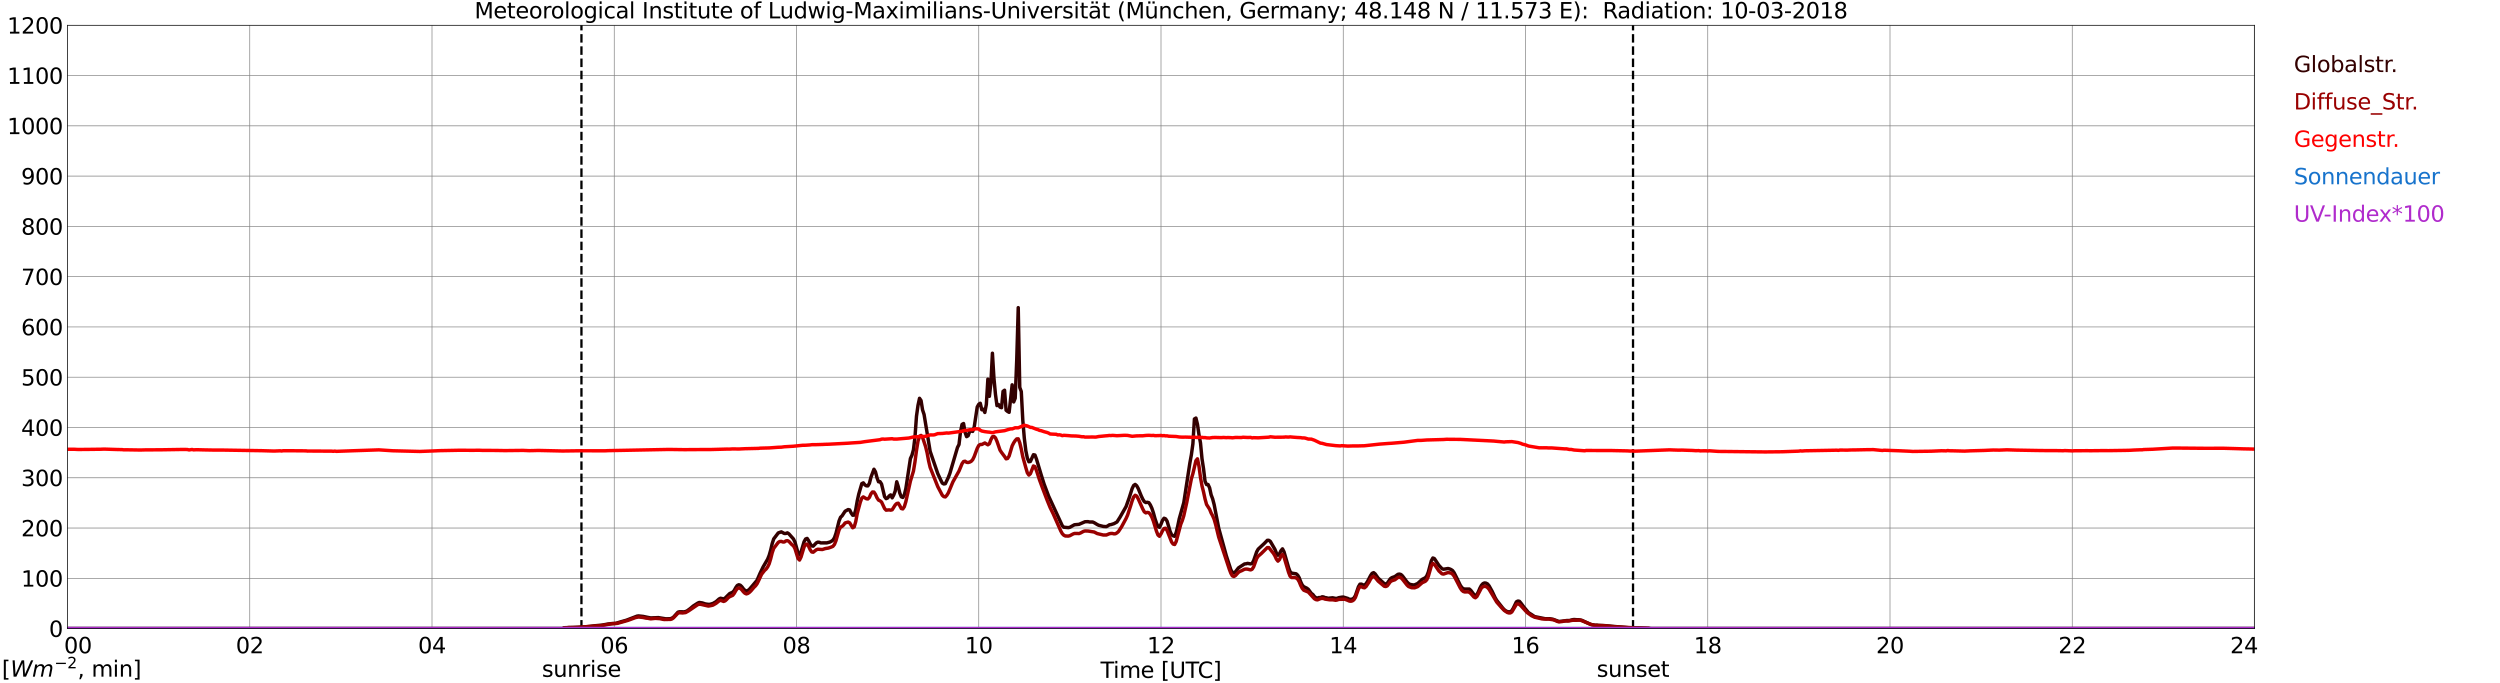 <?xml version="1.0" encoding="utf-8" standalone="no"?>
<!DOCTYPE svg PUBLIC "-//W3C//DTD SVG 1.1//EN"
  "http://www.w3.org/Graphics/SVG/1.1/DTD/svg11.dtd">
<svg xmlns:xlink="http://www.w3.org/1999/xlink" width="1085.4pt" height="296.64pt" viewBox="0 0 1085.4 296.64" xmlns="http://www.w3.org/2000/svg" version="1.1">
 <defs>
  <style type="text/css">*{stroke-linejoin: round; stroke-linecap: butt}</style>
 </defs>
 <g id="figure_1">
  <g id="patch_1">
   <path d="M 0 296.64 
L 1085.4 296.64 
L 1085.4 0 
L 0 0 
z
" style="fill: #ffffff"/>
  </g>
  <g id="axes_1">
   <g id="patch_2">
    <path d="M 29.306 272.909 
L 978.814 272.909 
L 978.814 10.976 
L 29.306 10.976 
z
" style="fill: #ffffff"/>
   </g>
   <g id="patch_3">
    <path d="M 978.814 272.909 
L 978.814 272.909 
L 978.814 10.976 
L 978.814 10.976 
z
" clip-path="url(#p0e608c4297)" style="fill: #d3d3d3; opacity: 0.25; stroke: #d3d3d3; stroke-linejoin: miter"/>
   </g>
   <g id="matplotlib.axis_1">
    <g id="xtick_1">
     <g id="line2d_1">
      <path d="M 29.306 272.909 
L 29.306 10.976 
" clip-path="url(#p0e608c4297)" style="fill: none; stroke: #808080; stroke-width: 0.3; stroke-linecap: square"/>
     </g>
     <g id="line2d_2"/>
     <g id="text_1">
      <!--    00 -->
      <g transform="translate(18.733 283.627) scale(0.095 -0.095)">
       <defs>
        <path id="DejaVuSans-20" transform="scale(0.016)"/>
        <path id="DejaVuSans-30" d="M 2034 4250 
Q 1547 4250 1301 3770 
Q 1056 3291 1056 2328 
Q 1056 1369 1301 889 
Q 1547 409 2034 409 
Q 2525 409 2770 889 
Q 3016 1369 3016 2328 
Q 3016 3291 2770 3770 
Q 2525 4250 2034 4250 
z
M 2034 4750 
Q 2819 4750 3233 4129 
Q 3647 3509 3647 2328 
Q 3647 1150 3233 529 
Q 2819 -91 2034 -91 
Q 1250 -91 836 529 
Q 422 1150 422 2328 
Q 422 3509 836 4129 
Q 1250 4750 2034 4750 
z
" transform="scale(0.016)"/>
       </defs>
       <use xlink:href="#DejaVuSans-20"/>
       <use xlink:href="#DejaVuSans-20" transform="translate(31.787 0)"/>
       <use xlink:href="#DejaVuSans-20" transform="translate(63.574 0)"/>
       <use xlink:href="#DejaVuSans-30" transform="translate(95.361 0)"/>
       <use xlink:href="#DejaVuSans-30" transform="translate(158.984 0)"/>
      </g>
     </g>
    </g>
    <g id="xtick_2">
     <g id="line2d_3">
      <path d="M 108.431 272.909 
L 108.431 10.976 
" clip-path="url(#p0e608c4297)" style="fill: none; stroke: #808080; stroke-width: 0.3; stroke-linecap: square"/>
     </g>
     <g id="line2d_4"/>
     <g id="text_2">
      <!-- 02 -->
      <g transform="translate(102.387 283.627) scale(0.095 -0.095)">
       <defs>
        <path id="DejaVuSans-32" d="M 1228 531 
L 3431 531 
L 3431 0 
L 469 0 
L 469 531 
Q 828 903 1448 1529 
Q 2069 2156 2228 2338 
Q 2531 2678 2651 2914 
Q 2772 3150 2772 3378 
Q 2772 3750 2511 3984 
Q 2250 4219 1831 4219 
Q 1534 4219 1204 4116 
Q 875 4013 500 3803 
L 500 4441 
Q 881 4594 1212 4672 
Q 1544 4750 1819 4750 
Q 2544 4750 2975 4387 
Q 3406 4025 3406 3419 
Q 3406 3131 3298 2873 
Q 3191 2616 2906 2266 
Q 2828 2175 2409 1742 
Q 1991 1309 1228 531 
z
" transform="scale(0.016)"/>
       </defs>
       <use xlink:href="#DejaVuSans-30"/>
       <use xlink:href="#DejaVuSans-32" transform="translate(63.623 0)"/>
      </g>
     </g>
    </g>
    <g id="xtick_3">
     <g id="line2d_5">
      <path d="M 187.557 272.909 
L 187.557 10.976 
" clip-path="url(#p0e608c4297)" style="fill: none; stroke: #808080; stroke-width: 0.3; stroke-linecap: square"/>
     </g>
     <g id="line2d_6"/>
     <g id="text_3">
      <!-- 04 -->
      <g transform="translate(181.513 283.627) scale(0.095 -0.095)">
       <defs>
        <path id="DejaVuSans-34" d="M 2419 4116 
L 825 1625 
L 2419 1625 
L 2419 4116 
z
M 2253 4666 
L 3047 4666 
L 3047 1625 
L 3713 1625 
L 3713 1100 
L 3047 1100 
L 3047 0 
L 2419 0 
L 2419 1100 
L 313 1100 
L 313 1709 
L 2253 4666 
z
" transform="scale(0.016)"/>
       </defs>
       <use xlink:href="#DejaVuSans-30"/>
       <use xlink:href="#DejaVuSans-34" transform="translate(63.623 0)"/>
      </g>
     </g>
    </g>
    <g id="xtick_4">
     <g id="line2d_7">
      <path d="M 266.683 272.909 
L 266.683 10.976 
" clip-path="url(#p0e608c4297)" style="fill: none; stroke: #808080; stroke-width: 0.3; stroke-linecap: square"/>
     </g>
     <g id="line2d_8"/>
     <g id="text_4">
      <!-- 06 -->
      <g transform="translate(260.638 283.627) scale(0.095 -0.095)">
       <defs>
        <path id="DejaVuSans-36" d="M 2113 2584 
Q 1688 2584 1439 2293 
Q 1191 2003 1191 1497 
Q 1191 994 1439 701 
Q 1688 409 2113 409 
Q 2538 409 2786 701 
Q 3034 994 3034 1497 
Q 3034 2003 2786 2293 
Q 2538 2584 2113 2584 
z
M 3366 4563 
L 3366 3988 
Q 3128 4100 2886 4159 
Q 2644 4219 2406 4219 
Q 1781 4219 1451 3797 
Q 1122 3375 1075 2522 
Q 1259 2794 1537 2939 
Q 1816 3084 2150 3084 
Q 2853 3084 3261 2657 
Q 3669 2231 3669 1497 
Q 3669 778 3244 343 
Q 2819 -91 2113 -91 
Q 1303 -91 875 529 
Q 447 1150 447 2328 
Q 447 3434 972 4092 
Q 1497 4750 2381 4750 
Q 2619 4750 2861 4703 
Q 3103 4656 3366 4563 
z
" transform="scale(0.016)"/>
       </defs>
       <use xlink:href="#DejaVuSans-30"/>
       <use xlink:href="#DejaVuSans-36" transform="translate(63.623 0)"/>
      </g>
     </g>
    </g>
    <g id="xtick_5">
     <g id="line2d_9">
      <path d="M 345.808 272.909 
L 345.808 10.976 
" clip-path="url(#p0e608c4297)" style="fill: none; stroke: #808080; stroke-width: 0.3; stroke-linecap: square"/>
     </g>
     <g id="line2d_10"/>
     <g id="text_5">
      <!-- 08 -->
      <g transform="translate(339.764 283.627) scale(0.095 -0.095)">
       <defs>
        <path id="DejaVuSans-38" d="M 2034 2216 
Q 1584 2216 1326 1975 
Q 1069 1734 1069 1313 
Q 1069 891 1326 650 
Q 1584 409 2034 409 
Q 2484 409 2743 651 
Q 3003 894 3003 1313 
Q 3003 1734 2745 1975 
Q 2488 2216 2034 2216 
z
M 1403 2484 
Q 997 2584 770 2862 
Q 544 3141 544 3541 
Q 544 4100 942 4425 
Q 1341 4750 2034 4750 
Q 2731 4750 3128 4425 
Q 3525 4100 3525 3541 
Q 3525 3141 3298 2862 
Q 3072 2584 2669 2484 
Q 3125 2378 3379 2068 
Q 3634 1759 3634 1313 
Q 3634 634 3220 271 
Q 2806 -91 2034 -91 
Q 1263 -91 848 271 
Q 434 634 434 1313 
Q 434 1759 690 2068 
Q 947 2378 1403 2484 
z
M 1172 3481 
Q 1172 3119 1398 2916 
Q 1625 2713 2034 2713 
Q 2441 2713 2670 2916 
Q 2900 3119 2900 3481 
Q 2900 3844 2670 4047 
Q 2441 4250 2034 4250 
Q 1625 4250 1398 4047 
Q 1172 3844 1172 3481 
z
" transform="scale(0.016)"/>
       </defs>
       <use xlink:href="#DejaVuSans-30"/>
       <use xlink:href="#DejaVuSans-38" transform="translate(63.623 0)"/>
      </g>
     </g>
    </g>
    <g id="xtick_6">
     <g id="line2d_11">
      <path d="M 424.934 272.909 
L 424.934 10.976 
" clip-path="url(#p0e608c4297)" style="fill: none; stroke: #808080; stroke-width: 0.3; stroke-linecap: square"/>
     </g>
     <g id="line2d_12"/>
     <g id="text_6">
      <!-- 10 -->
      <g transform="translate(418.89 283.627) scale(0.095 -0.095)">
       <defs>
        <path id="DejaVuSans-31" d="M 794 531 
L 1825 531 
L 1825 4091 
L 703 3866 
L 703 4441 
L 1819 4666 
L 2450 4666 
L 2450 531 
L 3481 531 
L 3481 0 
L 794 0 
L 794 531 
z
" transform="scale(0.016)"/>
       </defs>
       <use xlink:href="#DejaVuSans-31"/>
       <use xlink:href="#DejaVuSans-30" transform="translate(63.623 0)"/>
      </g>
     </g>
    </g>
    <g id="xtick_7">
     <g id="line2d_13">
      <path d="M 504.06 272.909 
L 504.06 10.976 
" clip-path="url(#p0e608c4297)" style="fill: none; stroke: #808080; stroke-width: 0.3; stroke-linecap: square"/>
     </g>
     <g id="line2d_14"/>
     <g id="text_7">
      <!-- 12 -->
      <g transform="translate(498.015 283.627) scale(0.095 -0.095)">
       <use xlink:href="#DejaVuSans-31"/>
       <use xlink:href="#DejaVuSans-32" transform="translate(63.623 0)"/>
      </g>
     </g>
    </g>
    <g id="xtick_8">
     <g id="line2d_15">
      <path d="M 583.185 272.909 
L 583.185 10.976 
" clip-path="url(#p0e608c4297)" style="fill: none; stroke: #808080; stroke-width: 0.3; stroke-linecap: square"/>
     </g>
     <g id="line2d_16"/>
     <g id="text_8">
      <!-- 14 -->
      <g transform="translate(577.141 283.627) scale(0.095 -0.095)">
       <use xlink:href="#DejaVuSans-31"/>
       <use xlink:href="#DejaVuSans-34" transform="translate(63.623 0)"/>
      </g>
     </g>
    </g>
    <g id="xtick_9">
     <g id="line2d_17">
      <path d="M 662.311 272.909 
L 662.311 10.976 
" clip-path="url(#p0e608c4297)" style="fill: none; stroke: #808080; stroke-width: 0.3; stroke-linecap: square"/>
     </g>
     <g id="line2d_18"/>
     <g id="text_9">
      <!-- 16 -->
      <g transform="translate(656.267 283.627) scale(0.095 -0.095)">
       <use xlink:href="#DejaVuSans-31"/>
       <use xlink:href="#DejaVuSans-36" transform="translate(63.623 0)"/>
      </g>
     </g>
    </g>
    <g id="xtick_10">
     <g id="line2d_19">
      <path d="M 741.437 272.909 
L 741.437 10.976 
" clip-path="url(#p0e608c4297)" style="fill: none; stroke: #808080; stroke-width: 0.3; stroke-linecap: square"/>
     </g>
     <g id="line2d_20"/>
     <g id="text_10">
      <!-- 18 -->
      <g transform="translate(735.392 283.627) scale(0.095 -0.095)">
       <use xlink:href="#DejaVuSans-31"/>
       <use xlink:href="#DejaVuSans-38" transform="translate(63.623 0)"/>
      </g>
     </g>
    </g>
    <g id="xtick_11">
     <g id="line2d_21">
      <path d="M 820.562 272.909 
L 820.562 10.976 
" clip-path="url(#p0e608c4297)" style="fill: none; stroke: #808080; stroke-width: 0.3; stroke-linecap: square"/>
     </g>
     <g id="line2d_22"/>
     <g id="text_11">
      <!-- 20 -->
      <g transform="translate(814.518 283.627) scale(0.095 -0.095)">
       <use xlink:href="#DejaVuSans-32"/>
       <use xlink:href="#DejaVuSans-30" transform="translate(63.623 0)"/>
      </g>
     </g>
    </g>
    <g id="xtick_12">
     <g id="line2d_23">
      <path d="M 899.688 272.909 
L 899.688 10.976 
" clip-path="url(#p0e608c4297)" style="fill: none; stroke: #808080; stroke-width: 0.3; stroke-linecap: square"/>
     </g>
     <g id="line2d_24"/>
     <g id="text_12">
      <!-- 22 -->
      <g transform="translate(893.644 283.627) scale(0.095 -0.095)">
       <use xlink:href="#DejaVuSans-32"/>
       <use xlink:href="#DejaVuSans-32" transform="translate(63.623 0)"/>
      </g>
     </g>
    </g>
    <g id="xtick_13">
     <g id="line2d_25">
      <path d="M 978.814 272.909 
L 978.814 10.976 
" clip-path="url(#p0e608c4297)" style="fill: none; stroke: #808080; stroke-width: 0.3; stroke-linecap: square"/>
     </g>
     <g id="line2d_26"/>
     <g id="text_13">
      <!-- 24    -->
      <g transform="translate(968.241 283.627) scale(0.095 -0.095)">
       <use xlink:href="#DejaVuSans-32"/>
       <use xlink:href="#DejaVuSans-34" transform="translate(63.623 0)"/>
       <use xlink:href="#DejaVuSans-20" transform="translate(127.246 0)"/>
       <use xlink:href="#DejaVuSans-20" transform="translate(159.033 0)"/>
       <use xlink:href="#DejaVuSans-20" transform="translate(190.82 0)"/>
      </g>
     </g>
    </g>
    <g id="text_14">
     <!-- Time [UTC] -->
     <g transform="translate(477.806 294.322) scale(0.095 -0.095)">
      <defs>
       <path id="DejaVuSans-54" d="M -19 4666 
L 3928 4666 
L 3928 4134 
L 2272 4134 
L 2272 0 
L 1638 0 
L 1638 4134 
L -19 4134 
L -19 4666 
z
" transform="scale(0.016)"/>
       <path id="DejaVuSans-69" d="M 603 3500 
L 1178 3500 
L 1178 0 
L 603 0 
L 603 3500 
z
M 603 4863 
L 1178 4863 
L 1178 4134 
L 603 4134 
L 603 4863 
z
" transform="scale(0.016)"/>
       <path id="DejaVuSans-6d" d="M 3328 2828 
Q 3544 3216 3844 3400 
Q 4144 3584 4550 3584 
Q 5097 3584 5394 3201 
Q 5691 2819 5691 2113 
L 5691 0 
L 5113 0 
L 5113 2094 
Q 5113 2597 4934 2840 
Q 4756 3084 4391 3084 
Q 3944 3084 3684 2787 
Q 3425 2491 3425 1978 
L 3425 0 
L 2847 0 
L 2847 2094 
Q 2847 2600 2669 2842 
Q 2491 3084 2119 3084 
Q 1678 3084 1418 2786 
Q 1159 2488 1159 1978 
L 1159 0 
L 581 0 
L 581 3500 
L 1159 3500 
L 1159 2956 
Q 1356 3278 1631 3431 
Q 1906 3584 2284 3584 
Q 2666 3584 2933 3390 
Q 3200 3197 3328 2828 
z
" transform="scale(0.016)"/>
       <path id="DejaVuSans-65" d="M 3597 1894 
L 3597 1613 
L 953 1613 
Q 991 1019 1311 708 
Q 1631 397 2203 397 
Q 2534 397 2845 478 
Q 3156 559 3463 722 
L 3463 178 
Q 3153 47 2828 -22 
Q 2503 -91 2169 -91 
Q 1331 -91 842 396 
Q 353 884 353 1716 
Q 353 2575 817 3079 
Q 1281 3584 2069 3584 
Q 2775 3584 3186 3129 
Q 3597 2675 3597 1894 
z
M 3022 2063 
Q 3016 2534 2758 2815 
Q 2500 3097 2075 3097 
Q 1594 3097 1305 2825 
Q 1016 2553 972 2059 
L 3022 2063 
z
" transform="scale(0.016)"/>
       <path id="DejaVuSans-5b" d="M 550 4863 
L 1875 4863 
L 1875 4416 
L 1125 4416 
L 1125 -397 
L 1875 -397 
L 1875 -844 
L 550 -844 
L 550 4863 
z
" transform="scale(0.016)"/>
       <path id="DejaVuSans-55" d="M 556 4666 
L 1191 4666 
L 1191 1831 
Q 1191 1081 1462 751 
Q 1734 422 2344 422 
Q 2950 422 3222 751 
Q 3494 1081 3494 1831 
L 3494 4666 
L 4128 4666 
L 4128 1753 
Q 4128 841 3676 375 
Q 3225 -91 2344 -91 
Q 1459 -91 1007 375 
Q 556 841 556 1753 
L 556 4666 
z
" transform="scale(0.016)"/>
       <path id="DejaVuSans-43" d="M 4122 4306 
L 4122 3641 
Q 3803 3938 3442 4084 
Q 3081 4231 2675 4231 
Q 1875 4231 1450 3742 
Q 1025 3253 1025 2328 
Q 1025 1406 1450 917 
Q 1875 428 2675 428 
Q 3081 428 3442 575 
Q 3803 722 4122 1019 
L 4122 359 
Q 3791 134 3420 21 
Q 3050 -91 2638 -91 
Q 1578 -91 968 557 
Q 359 1206 359 2328 
Q 359 3453 968 4101 
Q 1578 4750 2638 4750 
Q 3056 4750 3426 4639 
Q 3797 4528 4122 4306 
z
" transform="scale(0.016)"/>
       <path id="DejaVuSans-5d" d="M 1947 4863 
L 1947 -844 
L 622 -844 
L 622 -397 
L 1369 -397 
L 1369 4416 
L 622 4416 
L 622 4863 
L 1947 4863 
z
" transform="scale(0.016)"/>
      </defs>
      <use xlink:href="#DejaVuSans-54"/>
      <use xlink:href="#DejaVuSans-69" transform="translate(57.959 0)"/>
      <use xlink:href="#DejaVuSans-6d" transform="translate(85.742 0)"/>
      <use xlink:href="#DejaVuSans-65" transform="translate(183.154 0)"/>
      <use xlink:href="#DejaVuSans-20" transform="translate(244.678 0)"/>
      <use xlink:href="#DejaVuSans-5b" transform="translate(276.465 0)"/>
      <use xlink:href="#DejaVuSans-55" transform="translate(315.479 0)"/>
      <use xlink:href="#DejaVuSans-54" transform="translate(388.672 0)"/>
      <use xlink:href="#DejaVuSans-43" transform="translate(443.881 0)"/>
      <use xlink:href="#DejaVuSans-5d" transform="translate(513.705 0)"/>
     </g>
    </g>
   </g>
   <g id="matplotlib.axis_2">
    <g id="ytick_1">
     <g id="line2d_27">
      <path d="M 29.306 272.909 
L 978.814 272.909 
" clip-path="url(#p0e608c4297)" style="fill: none; stroke: #808080; stroke-width: 0.3; stroke-linecap: square"/>
     </g>
     <g id="line2d_28"/>
     <g id="text_15">
      <!-- 0 -->
      <g transform="translate(21.261 276.518) scale(0.095 -0.095)">
       <use xlink:href="#DejaVuSans-30"/>
      </g>
     </g>
    </g>
    <g id="ytick_2">
     <g id="line2d_29">
      <path d="M 29.306 251.081 
L 978.814 251.081 
" clip-path="url(#p0e608c4297)" style="fill: none; stroke: #808080; stroke-width: 0.3; stroke-linecap: square"/>
     </g>
     <g id="line2d_30"/>
     <g id="text_16">
      <!-- 100 -->
      <g transform="translate(9.173 254.69) scale(0.095 -0.095)">
       <use xlink:href="#DejaVuSans-31"/>
       <use xlink:href="#DejaVuSans-30" transform="translate(63.623 0)"/>
       <use xlink:href="#DejaVuSans-30" transform="translate(127.246 0)"/>
      </g>
     </g>
    </g>
    <g id="ytick_3">
     <g id="line2d_31">
      <path d="M 29.306 229.253 
L 978.814 229.253 
" clip-path="url(#p0e608c4297)" style="fill: none; stroke: #808080; stroke-width: 0.3; stroke-linecap: square"/>
     </g>
     <g id="line2d_32"/>
     <g id="text_17">
      <!-- 200 -->
      <g transform="translate(9.173 232.863) scale(0.095 -0.095)">
       <use xlink:href="#DejaVuSans-32"/>
       <use xlink:href="#DejaVuSans-30" transform="translate(63.623 0)"/>
       <use xlink:href="#DejaVuSans-30" transform="translate(127.246 0)"/>
      </g>
     </g>
    </g>
    <g id="ytick_4">
     <g id="line2d_33">
      <path d="M 29.306 207.426 
L 978.814 207.426 
" clip-path="url(#p0e608c4297)" style="fill: none; stroke: #808080; stroke-width: 0.3; stroke-linecap: square"/>
     </g>
     <g id="line2d_34"/>
     <g id="text_18">
      <!-- 300 -->
      <g transform="translate(9.173 211.035) scale(0.095 -0.095)">
       <defs>
        <path id="DejaVuSans-33" d="M 2597 2516 
Q 3050 2419 3304 2112 
Q 3559 1806 3559 1356 
Q 3559 666 3084 287 
Q 2609 -91 1734 -91 
Q 1441 -91 1130 -33 
Q 819 25 488 141 
L 488 750 
Q 750 597 1062 519 
Q 1375 441 1716 441 
Q 2309 441 2620 675 
Q 2931 909 2931 1356 
Q 2931 1769 2642 2001 
Q 2353 2234 1838 2234 
L 1294 2234 
L 1294 2753 
L 1863 2753 
Q 2328 2753 2575 2939 
Q 2822 3125 2822 3475 
Q 2822 3834 2567 4026 
Q 2313 4219 1838 4219 
Q 1578 4219 1281 4162 
Q 984 4106 628 3988 
L 628 4550 
Q 988 4650 1302 4700 
Q 1616 4750 1894 4750 
Q 2613 4750 3031 4423 
Q 3450 4097 3450 3541 
Q 3450 3153 3228 2886 
Q 3006 2619 2597 2516 
z
" transform="scale(0.016)"/>
       </defs>
       <use xlink:href="#DejaVuSans-33"/>
       <use xlink:href="#DejaVuSans-30" transform="translate(63.623 0)"/>
       <use xlink:href="#DejaVuSans-30" transform="translate(127.246 0)"/>
      </g>
     </g>
    </g>
    <g id="ytick_5">
     <g id="line2d_35">
      <path d="M 29.306 185.598 
L 978.814 185.598 
" clip-path="url(#p0e608c4297)" style="fill: none; stroke: #808080; stroke-width: 0.3; stroke-linecap: square"/>
     </g>
     <g id="line2d_36"/>
     <g id="text_19">
      <!-- 400 -->
      <g transform="translate(9.173 189.207) scale(0.095 -0.095)">
       <use xlink:href="#DejaVuSans-34"/>
       <use xlink:href="#DejaVuSans-30" transform="translate(63.623 0)"/>
       <use xlink:href="#DejaVuSans-30" transform="translate(127.246 0)"/>
      </g>
     </g>
    </g>
    <g id="ytick_6">
     <g id="line2d_37">
      <path d="M 29.306 163.77 
L 978.814 163.77 
" clip-path="url(#p0e608c4297)" style="fill: none; stroke: #808080; stroke-width: 0.3; stroke-linecap: square"/>
     </g>
     <g id="line2d_38"/>
     <g id="text_20">
      <!-- 500 -->
      <g transform="translate(9.173 167.379) scale(0.095 -0.095)">
       <defs>
        <path id="DejaVuSans-35" d="M 691 4666 
L 3169 4666 
L 3169 4134 
L 1269 4134 
L 1269 2991 
Q 1406 3038 1543 3061 
Q 1681 3084 1819 3084 
Q 2600 3084 3056 2656 
Q 3513 2228 3513 1497 
Q 3513 744 3044 326 
Q 2575 -91 1722 -91 
Q 1428 -91 1123 -41 
Q 819 9 494 109 
L 494 744 
Q 775 591 1075 516 
Q 1375 441 1709 441 
Q 2250 441 2565 725 
Q 2881 1009 2881 1497 
Q 2881 1984 2565 2268 
Q 2250 2553 1709 2553 
Q 1456 2553 1204 2497 
Q 953 2441 691 2322 
L 691 4666 
z
" transform="scale(0.016)"/>
       </defs>
       <use xlink:href="#DejaVuSans-35"/>
       <use xlink:href="#DejaVuSans-30" transform="translate(63.623 0)"/>
       <use xlink:href="#DejaVuSans-30" transform="translate(127.246 0)"/>
      </g>
     </g>
    </g>
    <g id="ytick_7">
     <g id="line2d_39">
      <path d="M 29.306 141.942 
L 978.814 141.942 
" clip-path="url(#p0e608c4297)" style="fill: none; stroke: #808080; stroke-width: 0.3; stroke-linecap: square"/>
     </g>
     <g id="line2d_40"/>
     <g id="text_21">
      <!-- 600 -->
      <g transform="translate(9.173 145.551) scale(0.095 -0.095)">
       <use xlink:href="#DejaVuSans-36"/>
       <use xlink:href="#DejaVuSans-30" transform="translate(63.623 0)"/>
       <use xlink:href="#DejaVuSans-30" transform="translate(127.246 0)"/>
      </g>
     </g>
    </g>
    <g id="ytick_8">
     <g id="line2d_41">
      <path d="M 29.306 120.114 
L 978.814 120.114 
" clip-path="url(#p0e608c4297)" style="fill: none; stroke: #808080; stroke-width: 0.3; stroke-linecap: square"/>
     </g>
     <g id="line2d_42"/>
     <g id="text_22">
      <!-- 700 -->
      <g transform="translate(9.173 123.724) scale(0.095 -0.095)">
       <defs>
        <path id="DejaVuSans-37" d="M 525 4666 
L 3525 4666 
L 3525 4397 
L 1831 0 
L 1172 0 
L 2766 4134 
L 525 4134 
L 525 4666 
z
" transform="scale(0.016)"/>
       </defs>
       <use xlink:href="#DejaVuSans-37"/>
       <use xlink:href="#DejaVuSans-30" transform="translate(63.623 0)"/>
       <use xlink:href="#DejaVuSans-30" transform="translate(127.246 0)"/>
      </g>
     </g>
    </g>
    <g id="ytick_9">
     <g id="line2d_43">
      <path d="M 29.306 98.287 
L 978.814 98.287 
" clip-path="url(#p0e608c4297)" style="fill: none; stroke: #808080; stroke-width: 0.3; stroke-linecap: square"/>
     </g>
     <g id="line2d_44"/>
     <g id="text_23">
      <!-- 800 -->
      <g transform="translate(9.173 101.896) scale(0.095 -0.095)">
       <use xlink:href="#DejaVuSans-38"/>
       <use xlink:href="#DejaVuSans-30" transform="translate(63.623 0)"/>
       <use xlink:href="#DejaVuSans-30" transform="translate(127.246 0)"/>
      </g>
     </g>
    </g>
    <g id="ytick_10">
     <g id="line2d_45">
      <path d="M 29.306 76.459 
L 978.814 76.459 
" clip-path="url(#p0e608c4297)" style="fill: none; stroke: #808080; stroke-width: 0.3; stroke-linecap: square"/>
     </g>
     <g id="line2d_46"/>
     <g id="text_24">
      <!-- 900 -->
      <g transform="translate(9.173 80.068) scale(0.095 -0.095)">
       <defs>
        <path id="DejaVuSans-39" d="M 703 97 
L 703 672 
Q 941 559 1184 500 
Q 1428 441 1663 441 
Q 2288 441 2617 861 
Q 2947 1281 2994 2138 
Q 2813 1869 2534 1725 
Q 2256 1581 1919 1581 
Q 1219 1581 811 2004 
Q 403 2428 403 3163 
Q 403 3881 828 4315 
Q 1253 4750 1959 4750 
Q 2769 4750 3195 4129 
Q 3622 3509 3622 2328 
Q 3622 1225 3098 567 
Q 2575 -91 1691 -91 
Q 1453 -91 1209 -44 
Q 966 3 703 97 
z
M 1959 2075 
Q 2384 2075 2632 2365 
Q 2881 2656 2881 3163 
Q 2881 3666 2632 3958 
Q 2384 4250 1959 4250 
Q 1534 4250 1286 3958 
Q 1038 3666 1038 3163 
Q 1038 2656 1286 2365 
Q 1534 2075 1959 2075 
z
" transform="scale(0.016)"/>
       </defs>
       <use xlink:href="#DejaVuSans-39"/>
       <use xlink:href="#DejaVuSans-30" transform="translate(63.623 0)"/>
       <use xlink:href="#DejaVuSans-30" transform="translate(127.246 0)"/>
      </g>
     </g>
    </g>
    <g id="ytick_11">
     <g id="line2d_47">
      <path d="M 29.306 54.631 
L 978.814 54.631 
" clip-path="url(#p0e608c4297)" style="fill: none; stroke: #808080; stroke-width: 0.3; stroke-linecap: square"/>
     </g>
     <g id="line2d_48"/>
     <g id="text_25">
      <!-- 1000 -->
      <g transform="translate(3.128 58.24) scale(0.095 -0.095)">
       <use xlink:href="#DejaVuSans-31"/>
       <use xlink:href="#DejaVuSans-30" transform="translate(63.623 0)"/>
       <use xlink:href="#DejaVuSans-30" transform="translate(127.246 0)"/>
       <use xlink:href="#DejaVuSans-30" transform="translate(190.869 0)"/>
      </g>
     </g>
    </g>
    <g id="ytick_12">
     <g id="line2d_49">
      <path d="M 29.306 32.803 
L 978.814 32.803 
" clip-path="url(#p0e608c4297)" style="fill: none; stroke: #808080; stroke-width: 0.3; stroke-linecap: square"/>
     </g>
     <g id="line2d_50"/>
     <g id="text_26">
      <!-- 1100 -->
      <g transform="translate(3.128 36.413) scale(0.095 -0.095)">
       <use xlink:href="#DejaVuSans-31"/>
       <use xlink:href="#DejaVuSans-31" transform="translate(63.623 0)"/>
       <use xlink:href="#DejaVuSans-30" transform="translate(127.246 0)"/>
       <use xlink:href="#DejaVuSans-30" transform="translate(190.869 0)"/>
      </g>
     </g>
    </g>
    <g id="ytick_13">
     <g id="line2d_51">
      <path d="M 29.306 10.976 
L 978.814 10.976 
" clip-path="url(#p0e608c4297)" style="fill: none; stroke: #808080; stroke-width: 0.3; stroke-linecap: square"/>
     </g>
     <g id="line2d_52"/>
     <g id="text_27">
      <!-- 1200 -->
      <g transform="translate(3.128 14.585) scale(0.095 -0.095)">
       <use xlink:href="#DejaVuSans-31"/>
       <use xlink:href="#DejaVuSans-32" transform="translate(63.623 0)"/>
       <use xlink:href="#DejaVuSans-30" transform="translate(127.246 0)"/>
       <use xlink:href="#DejaVuSans-30" transform="translate(190.869 0)"/>
      </g>
     </g>
    </g>
   </g>
   <g id="line2d_53">
    <path d="M 252.44 272.909 
L 252.44 10.976 
" clip-path="url(#p0e608c4297)" style="fill: none; stroke-dasharray: 3.7,1.6; stroke-dashoffset: 0; stroke: #000000"/>
   </g>
   <g id="line2d_54">
    <path d="M 708.995 272.909 
L 708.995 10.976 
" clip-path="url(#p0e608c4297)" style="fill: none; stroke-dasharray: 3.7,1.6; stroke-dashoffset: 0; stroke: #000000"/>
   </g>
   <g id="line2d_55">
    <path d="M 29.306 272.909 
L 244.264 272.909 
L 244.923 272.542 
L 246.901 272.459 
L 249.539 272.398 
L 252.176 272.293 
L 256.133 271.964 
L 258.111 271.695 
L 261.408 271.385 
L 264.045 270.909 
L 266.023 270.682 
L 267.342 270.641 
L 269.32 270.021 
L 271.958 269.277 
L 276.573 267.498 
L 277.233 267.415 
L 279.211 267.622 
L 281.189 268.035 
L 282.508 268.283 
L 285.805 268.139 
L 289.102 268.676 
L 291.08 268.615 
L 291.739 268.366 
L 292.399 267.932 
L 294.377 265.762 
L 295.036 265.616 
L 297.014 265.638 
L 297.674 265.494 
L 298.333 265.204 
L 299.652 264.232 
L 300.971 263.117 
L 302.949 261.836 
L 303.608 261.565 
L 304.927 261.772 
L 306.246 262.207 
L 307.564 262.392 
L 308.224 262.373 
L 309.543 261.999 
L 310.861 261.235 
L 312.18 260.057 
L 312.839 259.727 
L 314.158 260.037 
L 314.818 259.664 
L 316.796 257.701 
L 318.114 257.101 
L 318.774 256.357 
L 319.433 255.137 
L 320.093 254.187 
L 320.752 253.877 
L 321.411 254.082 
L 322.071 254.724 
L 322.73 255.612 
L 323.39 256.296 
L 324.049 256.584 
L 324.708 256.379 
L 325.368 255.839 
L 326.686 254.312 
L 328.665 251.954 
L 329.983 248.916 
L 331.302 246.168 
L 333.28 242.756 
L 333.94 241.123 
L 334.599 238.829 
L 335.258 235.996 
L 335.918 233.97 
L 337.896 231.366 
L 339.215 230.912 
L 340.533 231.615 
L 341.193 231.615 
L 341.852 231.347 
L 342.512 231.781 
L 344.49 234.012 
L 345.149 235.376 
L 346.468 240.027 
L 347.127 240.833 
L 347.787 239.615 
L 349.105 235.171 
L 349.765 234.012 
L 350.424 233.765 
L 351.083 234.756 
L 351.743 236.101 
L 352.402 237.009 
L 353.062 237.113 
L 354.38 235.727 
L 355.04 235.376 
L 355.699 235.439 
L 356.359 235.708 
L 358.996 235.686 
L 360.315 235.334 
L 360.974 234.983 
L 361.634 234.488 
L 362.293 233.455 
L 362.952 231.532 
L 364.271 226.219 
L 364.93 224.587 
L 365.59 223.967 
L 366.909 221.963 
L 368.227 221.238 
L 368.887 221.382 
L 369.546 222.727 
L 370.206 223.698 
L 370.865 223.637 
L 371.524 221.28 
L 372.184 217.455 
L 372.843 214.5 
L 374.162 209.973 
L 374.821 209.643 
L 375.481 210.51 
L 376.14 210.925 
L 376.799 210.944 
L 377.459 209.848 
L 378.118 207.225 
L 379.437 203.73 
L 380.096 204.867 
L 380.756 207.41 
L 381.415 209.167 
L 382.074 209.126 
L 382.734 210.158 
L 384.053 215.637 
L 384.712 216.484 
L 385.371 216.216 
L 386.031 215.327 
L 386.69 214.871 
L 387.349 216.133 
L 388.009 214.934 
L 388.668 213.219 
L 389.328 209.167 
L 389.987 211.254 
L 390.646 214.046 
L 391.306 215.698 
L 391.965 215.967 
L 392.624 214.851 
L 393.284 212.142 
L 395.262 199.081 
L 395.921 197.653 
L 396.581 195.276 
L 397.24 189.8 
L 397.899 180.704 
L 398.559 175.991 
L 399.218 172.931 
L 399.878 173.902 
L 400.537 177.956 
L 401.196 179.96 
L 403.834 195.959 
L 407.131 205.592 
L 408.45 208.443 
L 409.109 209.746 
L 409.768 210.117 
L 410.428 209.995 
L 411.746 207.225 
L 412.406 205.487 
L 415.703 194.263 
L 416.362 192.982 
L 417.022 187.359 
L 417.681 184.26 
L 418.34 183.886 
L 419 187.733 
L 419.659 189.573 
L 420.318 189.18 
L 420.978 187.318 
L 421.637 187.154 
L 422.297 187.298 
L 422.956 185.458 
L 424.275 176.694 
L 424.934 175.537 
L 425.593 175.081 
L 426.253 177.893 
L 426.912 177.666 
L 427.572 179.071 
L 428.231 175.557 
L 428.89 164.623 
L 429.55 172.065 
L 430.209 166.298 
L 430.869 153.358 
L 431.528 164.167 
L 432.187 171.196 
L 432.847 176.094 
L 433.506 175.618 
L 434.165 176.755 
L 434.825 177.004 
L 435.484 169.915 
L 436.144 169.419 
L 436.803 178.1 
L 437.462 178.637 
L 438.122 179.008 
L 439.44 167.081 
L 440.1 174.503 
L 440.759 172.89 
L 441.419 156.438 
L 442.078 133.576 
L 442.737 168.199 
L 443.397 169.997 
L 444.056 182.439 
L 444.716 190.273 
L 445.375 195.669 
L 446.034 198.893 
L 446.694 200.465 
L 447.353 200.34 
L 448.672 197.426 
L 449.331 197.551 
L 449.991 199.308 
L 451.969 205.922 
L 453.287 210.117 
L 455.266 215.388 
L 461.2 228.245 
L 461.859 228.906 
L 463.838 229.072 
L 464.497 228.928 
L 466.475 227.832 
L 468.453 227.647 
L 471.091 226.51 
L 472.409 226.488 
L 473.069 226.634 
L 474.388 226.634 
L 475.047 226.922 
L 476.366 227.73 
L 477.025 228.059 
L 479.003 228.555 
L 480.322 228.638 
L 480.981 228.308 
L 481.641 227.852 
L 482.3 227.769 
L 483.619 227.356 
L 484.938 226.634 
L 486.256 224.567 
L 488.894 219.935 
L 490.213 216.235 
L 491.532 212.123 
L 492.191 210.759 
L 492.85 210.324 
L 493.51 210.903 
L 494.169 212.081 
L 495.488 215.327 
L 496.147 216.711 
L 496.807 217.787 
L 497.466 218.18 
L 498.125 218.075 
L 498.785 218.241 
L 499.444 219.234 
L 500.103 220.679 
L 500.763 222.663 
L 501.422 225.082 
L 502.082 227.068 
L 502.741 228.618 
L 503.4 228.928 
L 504.06 227.583 
L 504.719 225.909 
L 505.379 225.001 
L 506.038 225.248 
L 506.697 226.261 
L 508.016 230.727 
L 508.675 232.193 
L 509.335 232.628 
L 509.994 232.835 
L 510.654 231.161 
L 511.313 228.472 
L 511.972 225.27 
L 513.95 218.241 
L 516.588 201.043 
L 517.247 197.446 
L 517.907 192.672 
L 518.566 181.902 
L 519.226 181.509 
L 519.885 184.177 
L 520.544 188.704 
L 521.204 192.301 
L 521.863 199.183 
L 522.522 203.483 
L 523.182 208.96 
L 523.841 210.385 
L 524.501 210.366 
L 525.16 211.791 
L 525.819 214.829 
L 526.479 216.567 
L 527.138 219.088 
L 529.116 229.299 
L 532.413 241.289 
L 534.391 247.386 
L 535.051 248.503 
L 535.71 248.772 
L 536.369 248.254 
L 537.688 246.558 
L 539.007 245.692 
L 540.326 244.843 
L 540.985 244.782 
L 541.644 244.596 
L 542.963 244.823 
L 543.623 244.596 
L 544.282 243.398 
L 545.601 239.573 
L 546.26 238.414 
L 548.898 235.954 
L 550.216 234.59 
L 550.876 234.571 
L 551.535 235.066 
L 553.513 238.497 
L 554.173 240.152 
L 554.832 241.062 
L 555.491 240.44 
L 556.151 239.076 
L 556.81 238.292 
L 557.47 239.573 
L 559.448 246.436 
L 560.107 248.193 
L 560.766 248.833 
L 562.745 249.123 
L 563.404 249.721 
L 564.063 250.839 
L 564.723 252.616 
L 565.382 254.002 
L 566.042 254.724 
L 567.36 255.366 
L 568.02 255.861 
L 569.338 257.638 
L 569.998 258.114 
L 570.657 258.983 
L 571.317 259.498 
L 571.976 259.664 
L 572.635 259.417 
L 573.295 259.498 
L 573.954 259.107 
L 574.613 259.168 
L 575.273 259.459 
L 575.932 259.539 
L 576.592 259.747 
L 578.57 259.539 
L 579.889 259.81 
L 580.548 259.768 
L 581.207 259.498 
L 582.526 259.271 
L 583.185 259.21 
L 585.164 259.81 
L 585.823 260.181 
L 586.482 260.223 
L 587.142 260.078 
L 587.801 259.664 
L 588.46 258.59 
L 589.779 254.744 
L 590.439 253.628 
L 591.098 253.609 
L 591.757 253.938 
L 592.417 254.002 
L 593.076 253.443 
L 593.736 252.43 
L 595.054 249.887 
L 595.714 248.916 
L 596.373 248.625 
L 597.032 249.165 
L 598.351 251.024 
L 600.989 253.38 
L 601.648 253.567 
L 602.307 253.194 
L 603.626 251.273 
L 604.286 250.797 
L 605.604 250.321 
L 606.923 249.35 
L 607.582 249.245 
L 608.242 249.433 
L 608.901 250.053 
L 610.879 252.677 
L 611.539 253.338 
L 612.198 253.731 
L 613.517 253.96 
L 614.176 253.919 
L 615.495 253.338 
L 617.473 251.52 
L 618.792 250.858 
L 619.451 250.053 
L 620.111 248.398 
L 621.429 243.459 
L 622.089 242.26 
L 622.748 242.507 
L 624.726 245.484 
L 626.045 246.89 
L 626.705 247.139 
L 628.683 246.829 
L 629.342 246.993 
L 630.001 247.283 
L 630.661 247.737 
L 631.32 248.647 
L 632.639 251.273 
L 633.958 254.041 
L 634.617 255.014 
L 635.276 255.593 
L 635.936 255.737 
L 637.914 255.737 
L 638.573 256.315 
L 639.892 258.072 
L 640.552 258.526 
L 641.211 258.175 
L 641.87 256.894 
L 642.53 255.324 
L 643.189 254.104 
L 643.848 253.38 
L 644.508 253.091 
L 645.167 253.174 
L 645.827 253.526 
L 646.486 254.331 
L 647.805 256.689 
L 649.123 259.498 
L 649.783 260.615 
L 652.42 263.983 
L 653.08 264.686 
L 653.739 265.204 
L 654.399 265.514 
L 655.058 265.658 
L 655.717 265.596 
L 656.377 265.121 
L 657.036 264.005 
L 658.355 261.277 
L 659.014 260.945 
L 659.674 261.069 
L 660.333 261.855 
L 661.652 263.632 
L 663.63 265.989 
L 664.949 266.817 
L 666.267 267.705 
L 670.883 268.635 
L 672.861 268.635 
L 674.18 268.842 
L 676.817 269.814 
L 678.136 269.689 
L 680.114 269.421 
L 681.433 269.399 
L 682.752 269.047 
L 683.411 268.967 
L 684.73 269.069 
L 685.389 269.047 
L 686.708 269.296 
L 688.686 270.207 
L 690.664 271.115 
L 692.643 271.446 
L 693.302 271.385 
L 693.961 271.507 
L 696.599 271.612 
L 707.808 272.603 
L 708.468 272.52 
L 710.446 272.603 
L 711.765 272.603 
L 715.721 272.811 
L 717.04 272.909 
L 978.154 272.909 
L 978.154 272.909 
" clip-path="url(#p0e608c4297)" style="fill: none; stroke: #330000; stroke-width: 1.5; stroke-linecap: square"/>
   </g>
   <g id="line2d_56">
    <path d="M 29.306 272.909 
L 244.264 272.909 
L 244.923 272.579 
L 246.242 272.538 
L 246.901 272.453 
L 248.22 272.453 
L 250.858 272.37 
L 257.451 271.865 
L 259.43 271.697 
L 260.748 271.656 
L 265.364 270.859 
L 268.002 270.647 
L 269.98 270.102 
L 272.617 269.347 
L 275.914 268.131 
L 277.233 267.878 
L 279.211 268.087 
L 280.53 268.382 
L 281.189 268.423 
L 282.508 268.676 
L 284.486 268.465 
L 285.805 268.55 
L 286.464 268.591 
L 287.783 268.886 
L 288.442 268.969 
L 290.42 268.927 
L 291.08 268.927 
L 291.739 268.718 
L 292.399 268.255 
L 294.377 266.157 
L 295.036 266.031 
L 296.355 266.114 
L 297.674 265.948 
L 298.992 265.191 
L 302.949 262.506 
L 303.608 262.338 
L 304.267 262.379 
L 307.564 263.134 
L 308.883 262.883 
L 309.543 262.715 
L 310.861 261.96 
L 312.18 260.91 
L 312.839 260.615 
L 314.158 261.12 
L 314.818 260.869 
L 315.477 260.279 
L 316.136 259.524 
L 316.796 259.063 
L 318.114 258.474 
L 318.774 257.636 
L 319.433 256.459 
L 320.093 255.536 
L 320.752 255.285 
L 321.411 255.453 
L 322.071 256.082 
L 322.73 256.922 
L 323.39 257.551 
L 324.049 257.845 
L 324.708 257.636 
L 325.368 257.173 
L 326.027 256.545 
L 327.346 254.99 
L 328.005 254.362 
L 328.665 253.48 
L 329.324 252.179 
L 330.643 249.324 
L 331.961 247.645 
L 332.621 247.058 
L 333.28 246.135 
L 333.94 244.79 
L 334.599 242.608 
L 335.258 240.006 
L 335.918 238.074 
L 337.896 235.472 
L 338.555 235.094 
L 339.215 235.053 
L 339.874 235.304 
L 340.533 235.304 
L 341.193 234.843 
L 341.852 234.717 
L 342.512 235.053 
L 343.83 236.48 
L 344.49 236.982 
L 345.149 238.2 
L 346.468 242.483 
L 347.127 243.153 
L 347.787 241.811 
L 349.105 237.445 
L 349.765 236.354 
L 350.424 236.227 
L 351.083 237.236 
L 351.743 238.663 
L 352.402 239.628 
L 353.062 239.755 
L 354.38 238.705 
L 355.04 238.451 
L 357.018 238.578 
L 358.337 238.159 
L 359.655 237.949 
L 360.974 237.487 
L 361.634 237.192 
L 362.293 236.354 
L 362.952 234.717 
L 364.271 230.098 
L 364.93 228.841 
L 365.59 228.546 
L 366.249 227.915 
L 366.909 227.036 
L 368.227 226.658 
L 368.887 226.992 
L 370.206 229.133 
L 370.865 228.756 
L 371.524 226.446 
L 372.184 222.921 
L 373.502 218.051 
L 374.162 216.246 
L 374.821 215.744 
L 376.14 216.541 
L 376.799 216.624 
L 377.459 215.954 
L 378.118 214.441 
L 378.777 213.603 
L 379.437 213.644 
L 380.096 214.653 
L 380.756 216.122 
L 381.415 217.128 
L 382.074 217.423 
L 382.734 217.968 
L 384.053 220.78 
L 384.712 221.494 
L 386.031 221.367 
L 386.69 221.494 
L 387.349 221.325 
L 388.668 219.228 
L 389.328 218.597 
L 389.987 218.473 
L 390.646 219.52 
L 391.306 220.78 
L 391.965 220.948 
L 392.624 219.983 
L 393.284 217.8 
L 395.262 208.901 
L 396.581 204.536 
L 397.24 200.548 
L 397.899 195.595 
L 398.559 191.522 
L 399.218 189.383 
L 399.878 189.047 
L 400.537 189.885 
L 401.856 193.916 
L 402.515 196.601 
L 403.175 200.17 
L 403.834 202.94 
L 407.131 211.252 
L 409.109 215.03 
L 409.768 215.617 
L 410.428 215.744 
L 411.087 215.03 
L 411.746 213.939 
L 413.725 209.196 
L 416.362 204.494 
L 417.681 201.303 
L 418.34 200.38 
L 419 200.253 
L 419.659 200.716 
L 420.318 200.799 
L 420.978 200.631 
L 421.637 200.297 
L 422.297 199.583 
L 422.956 198.238 
L 424.275 194.672 
L 424.934 193.412 
L 425.593 192.949 
L 426.253 192.991 
L 427.572 192.321 
L 428.89 193.117 
L 429.55 192.657 
L 430.209 190.893 
L 430.869 189.634 
L 431.528 189.466 
L 432.187 190.096 
L 432.847 191.607 
L 434.165 195.427 
L 434.825 196.433 
L 436.144 198.197 
L 436.803 199.205 
L 437.462 199.037 
L 438.122 197.987 
L 439.44 193.58 
L 440.1 192.279 
L 440.759 191.271 
L 441.419 190.557 
L 442.078 190.516 
L 442.737 192.236 
L 443.397 195.008 
L 444.056 198.282 
L 445.375 203.067 
L 446.034 205.291 
L 446.694 206.256 
L 447.353 205.668 
L 448.672 202.311 
L 449.331 202.604 
L 449.991 204.285 
L 451.309 208.355 
L 452.628 211.924 
L 454.606 217.128 
L 455.925 220.361 
L 457.244 223.048 
L 460.541 230.519 
L 461.2 231.694 
L 461.859 232.366 
L 462.519 232.702 
L 463.838 232.744 
L 464.497 232.575 
L 465.816 231.862 
L 466.475 231.611 
L 467.794 231.611 
L 468.453 231.652 
L 469.113 231.401 
L 470.431 230.687 
L 471.091 230.519 
L 472.409 230.561 
L 475.047 230.98 
L 476.366 231.652 
L 479.003 232.281 
L 480.322 232.281 
L 481.641 231.735 
L 482.3 231.611 
L 482.96 231.611 
L 483.619 231.779 
L 484.278 231.735 
L 484.938 231.357 
L 485.597 230.77 
L 486.916 228.756 
L 488.894 225.104 
L 489.553 223.635 
L 490.872 219.605 
L 491.532 217.464 
L 492.191 215.744 
L 492.85 215.03 
L 493.51 215.364 
L 494.169 216.582 
L 496.147 220.989 
L 496.807 222.207 
L 497.466 222.67 
L 498.125 222.458 
L 498.785 222.585 
L 499.444 223.34 
L 500.103 224.558 
L 500.763 226.278 
L 502.082 230.602 
L 502.741 232.281 
L 503.4 232.826 
L 504.06 231.779 
L 504.719 230.434 
L 505.379 229.469 
L 506.038 229.343 
L 506.697 230.31 
L 508.675 235.345 
L 509.335 236.227 
L 509.994 236.395 
L 510.654 235.094 
L 512.632 227.664 
L 513.291 226.027 
L 513.95 223.929 
L 515.269 218.01 
L 517.247 207.851 
L 517.907 205.627 
L 519.226 200.002 
L 519.885 199.205 
L 520.544 202.394 
L 521.204 207.305 
L 521.863 210.957 
L 522.522 213.561 
L 523.182 216.624 
L 523.841 219.018 
L 525.16 221.074 
L 525.819 222.712 
L 526.479 223.929 
L 527.138 225.481 
L 527.797 227.791 
L 529.116 233.206 
L 533.732 247.183 
L 534.391 248.905 
L 535.051 250.038 
L 535.71 250.289 
L 536.369 249.911 
L 537.688 248.486 
L 538.348 248.064 
L 539.007 247.813 
L 540.326 247.141 
L 540.985 247.058 
L 541.644 247.1 
L 542.963 247.436 
L 543.623 247.141 
L 544.282 246.091 
L 545.601 242.483 
L 546.26 241.475 
L 547.579 240.342 
L 550.216 237.738 
L 550.876 237.738 
L 552.195 239.418 
L 552.854 240.215 
L 553.513 241.307 
L 554.173 242.776 
L 554.832 243.616 
L 555.491 242.944 
L 556.151 241.392 
L 556.81 240.719 
L 557.47 241.852 
L 559.448 248.486 
L 560.107 250.164 
L 560.766 250.751 
L 562.085 250.751 
L 562.745 250.92 
L 563.404 251.424 
L 564.063 252.557 
L 564.723 254.194 
L 565.382 255.453 
L 566.042 256.25 
L 568.02 257.049 
L 570.657 259.945 
L 571.317 260.323 
L 571.976 260.447 
L 573.295 259.902 
L 573.954 259.777 
L 574.613 259.86 
L 575.273 260.111 
L 577.251 260.406 
L 578.57 260.406 
L 579.889 260.615 
L 580.548 260.491 
L 581.207 260.238 
L 583.845 260.155 
L 585.164 260.657 
L 585.823 260.952 
L 586.482 261.037 
L 587.142 260.869 
L 587.801 260.406 
L 588.46 259.4 
L 589.779 255.704 
L 590.439 254.698 
L 591.098 254.739 
L 591.757 255.076 
L 592.417 255.2 
L 593.076 254.654 
L 594.395 252.64 
L 595.054 251.38 
L 595.714 250.5 
L 596.373 250.247 
L 597.032 250.71 
L 598.351 252.306 
L 600.989 254.53 
L 601.648 254.654 
L 602.307 254.362 
L 603.626 252.557 
L 604.286 252.138 
L 605.604 251.716 
L 606.923 250.71 
L 607.582 250.625 
L 608.242 250.834 
L 608.901 251.507 
L 610.879 254.026 
L 611.539 254.654 
L 612.858 255.158 
L 614.176 255.2 
L 615.495 254.698 
L 617.473 252.976 
L 618.792 252.389 
L 619.451 251.716 
L 620.111 250.247 
L 621.429 245.672 
L 622.089 244.622 
L 622.748 245 
L 624.726 247.896 
L 626.045 249.114 
L 626.705 249.241 
L 628.683 248.569 
L 630.001 248.82 
L 630.661 249.282 
L 631.32 250.123 
L 632.639 252.64 
L 633.958 255.2 
L 634.617 256.208 
L 635.276 256.796 
L 635.936 257.005 
L 637.255 256.964 
L 637.914 257.132 
L 638.573 257.677 
L 639.892 259.188 
L 640.552 259.524 
L 641.211 258.978 
L 643.189 255.244 
L 643.848 254.739 
L 644.508 254.53 
L 645.167 254.654 
L 645.827 255.076 
L 646.486 255.831 
L 647.805 258.014 
L 649.783 261.371 
L 651.761 263.639 
L 653.08 265.022 
L 654.399 265.904 
L 655.058 266.114 
L 655.717 266.114 
L 656.377 265.695 
L 658.355 262.379 
L 659.014 262.17 
L 659.674 262.421 
L 660.333 263.008 
L 662.97 265.904 
L 664.949 267.332 
L 666.267 267.963 
L 669.564 268.718 
L 671.542 268.801 
L 672.202 268.759 
L 674.18 269.054 
L 674.839 269.222 
L 676.158 269.809 
L 676.817 269.977 
L 678.136 269.851 
L 679.455 269.6 
L 680.774 269.641 
L 682.752 269.305 
L 684.071 269.305 
L 686.049 269.222 
L 687.368 269.724 
L 690.005 270.816 
L 691.324 271.32 
L 692.643 271.529 
L 695.939 271.614 
L 698.577 271.865 
L 699.896 272.034 
L 710.446 272.621 
L 715.721 272.706 
L 716.38 272.909 
L 978.154 272.909 
L 978.154 272.909 
" clip-path="url(#p0e608c4297)" style="fill: none; stroke: #990000; stroke-width: 1.5; stroke-linecap: square"/>
   </g>
   <g id="line2d_57">
    <path d="M 29.306 195.069 
L 31.943 195.043 
L 33.921 195.141 
L 37.878 195.112 
L 43.812 195.04 
L 45.131 194.979 
L 51.065 195.169 
L 53.043 195.202 
L 53.703 195.3 
L 55.022 195.283 
L 60.956 195.379 
L 62.934 195.324 
L 70.187 195.281 
L 79.419 195.132 
L 80.737 195.147 
L 81.397 195.171 
L 82.056 195.346 
L 83.375 195.147 
L 84.034 195.313 
L 85.353 195.241 
L 88.65 195.324 
L 92.606 195.398 
L 96.563 195.401 
L 113.707 195.673 
L 118.982 195.824 
L 121.619 195.721 
L 122.278 195.804 
L 122.938 195.687 
L 124.916 195.7 
L 126.235 195.689 
L 132.829 195.741 
L 133.488 195.824 
L 134.807 195.818 
L 136.125 195.826 
L 144.038 195.876 
L 144.697 195.944 
L 145.357 195.852 
L 146.016 195.957 
L 153.929 195.673 
L 164.479 195.313 
L 170.413 195.7 
L 182.282 196.005 
L 188.216 195.774 
L 190.854 195.656 
L 199.426 195.484 
L 205.36 195.514 
L 207.998 195.479 
L 209.317 195.54 
L 215.251 195.566 
L 219.207 195.634 
L 227.12 195.545 
L 229.757 195.66 
L 231.736 195.619 
L 233.714 195.566 
L 244.264 195.807 
L 251.517 195.708 
L 253.495 195.702 
L 262.726 195.717 
L 264.045 195.652 
L 290.42 195.128 
L 296.355 195.215 
L 297.674 195.219 
L 301.63 195.191 
L 304.927 195.176 
L 308.883 195.158 
L 315.477 194.977 
L 316.796 194.982 
L 318.114 194.896 
L 320.752 194.944 
L 323.39 194.813 
L 329.324 194.669 
L 329.983 194.58 
L 331.302 194.538 
L 333.94 194.469 
L 337.896 194.185 
L 339.215 194.148 
L 340.533 193.969 
L 344.49 193.735 
L 348.446 193.325 
L 349.765 193.303 
L 351.743 193.168 
L 352.402 193.069 
L 354.38 193.048 
L 357.018 192.967 
L 358.337 192.901 
L 359.655 192.869 
L 368.227 192.421 
L 369.546 192.319 
L 373.502 192.065 
L 375.481 191.742 
L 377.459 191.491 
L 382.074 190.904 
L 382.734 190.655 
L 383.393 190.607 
L 384.053 190.681 
L 387.349 190.465 
L 388.009 190.631 
L 389.328 190.631 
L 394.603 190.175 
L 396.581 189.704 
L 401.856 189.444 
L 403.834 188.824 
L 405.153 188.848 
L 405.812 188.748 
L 407.131 188.252 
L 409.109 188.193 
L 411.087 187.968 
L 411.746 188.038 
L 417.681 187.226 
L 419 186.835 
L 419.659 186.857 
L 420.978 186.576 
L 422.297 186.515 
L 423.615 186.15 
L 424.934 186.233 
L 425.593 186.798 
L 426.253 187.13 
L 427.572 187.399 
L 428.89 187.573 
L 429.55 187.623 
L 430.869 187.855 
L 432.187 187.492 
L 436.144 186.986 
L 437.462 186.565 
L 438.781 186.205 
L 439.44 186.213 
L 440.759 185.718 
L 442.078 185.735 
L 444.716 184.611 
L 446.034 184.939 
L 447.353 185.55 
L 448.012 185.582 
L 449.991 186.364 
L 450.65 186.539 
L 451.309 186.855 
L 451.969 186.971 
L 453.287 187.418 
L 454.606 187.776 
L 455.266 188.029 
L 455.925 188.424 
L 457.903 188.529 
L 458.563 188.536 
L 459.222 188.839 
L 459.881 188.763 
L 460.541 188.876 
L 461.2 189.151 
L 461.859 188.99 
L 463.838 189.129 
L 465.156 189.252 
L 467.134 189.3 
L 468.453 189.409 
L 469.772 189.634 
L 470.431 189.601 
L 471.091 189.773 
L 474.388 189.728 
L 475.706 189.773 
L 477.025 189.511 
L 478.344 189.389 
L 479.663 189.256 
L 480.981 189.147 
L 481.641 189.051 
L 482.3 189.112 
L 482.96 189.014 
L 484.938 189.171 
L 488.235 188.988 
L 489.553 189.036 
L 491.532 189.42 
L 493.51 189.236 
L 494.828 189.212 
L 496.147 189.202 
L 497.466 189.055 
L 498.785 188.99 
L 500.103 189.081 
L 500.763 189.018 
L 501.422 189.164 
L 503.4 189.103 
L 504.06 189.053 
L 504.719 189.18 
L 505.379 189.114 
L 506.038 189.254 
L 506.697 189.215 
L 507.357 189.378 
L 510.654 189.514 
L 511.972 189.717 
L 513.291 189.795 
L 514.61 189.765 
L 517.247 189.845 
L 518.566 189.804 
L 519.885 189.963 
L 520.544 189.793 
L 521.204 189.907 
L 521.863 189.887 
L 522.522 189.994 
L 523.182 189.974 
L 523.841 190.107 
L 525.16 190.16 
L 526.479 189.952 
L 527.797 189.931 
L 530.435 190.003 
L 531.094 189.917 
L 532.413 190.009 
L 533.073 189.959 
L 534.391 190.009 
L 535.051 190.083 
L 536.369 189.931 
L 539.007 189.955 
L 539.666 189.835 
L 541.644 189.939 
L 542.963 189.902 
L 543.623 190.116 
L 544.282 190.022 
L 546.26 190.083 
L 550.876 189.804 
L 551.535 189.632 
L 553.513 189.835 
L 557.47 189.793 
L 558.129 189.704 
L 559.448 189.773 
L 560.107 189.675 
L 561.426 189.804 
L 563.404 189.948 
L 564.723 190.007 
L 565.382 190.14 
L 566.042 190.116 
L 566.701 190.217 
L 568.02 190.623 
L 569.338 190.651 
L 570.657 191.12 
L 573.295 192.393 
L 573.954 192.456 
L 575.932 193.013 
L 579.889 193.478 
L 581.867 193.602 
L 582.526 193.493 
L 585.164 193.672 
L 587.142 193.613 
L 589.12 193.615 
L 592.417 193.526 
L 599.011 192.812 
L 602.967 192.515 
L 604.286 192.436 
L 609.561 191.987 
L 615.495 191.207 
L 616.814 191.214 
L 619.451 191.022 
L 626.705 190.817 
L 628.023 190.719 
L 631.32 190.751 
L 633.958 190.764 
L 648.464 191.483 
L 649.783 191.609 
L 653.08 191.908 
L 653.739 191.81 
L 655.058 191.771 
L 656.377 191.727 
L 659.014 192.131 
L 660.333 192.528 
L 660.992 192.831 
L 662.311 193.146 
L 663.63 193.652 
L 668.246 194.421 
L 669.564 194.429 
L 671.542 194.407 
L 672.202 194.486 
L 673.521 194.462 
L 674.839 194.558 
L 679.455 194.894 
L 680.114 194.875 
L 681.433 195.154 
L 682.092 195.119 
L 683.411 195.385 
L 688.027 195.713 
L 688.686 195.562 
L 691.324 195.588 
L 699.896 195.612 
L 701.215 195.645 
L 706.49 195.75 
L 707.808 195.837 
L 708.468 195.791 
L 709.786 195.876 
L 724.952 195.298 
L 726.271 195.357 
L 728.909 195.444 
L 730.227 195.409 
L 732.205 195.488 
L 734.843 195.571 
L 736.162 195.663 
L 737.48 195.639 
L 738.14 195.741 
L 740.777 195.717 
L 741.437 195.8 
L 742.096 195.711 
L 746.052 195.99 
L 750.009 196.025 
L 764.515 196.189 
L 766.493 196.206 
L 773.746 196.132 
L 781 195.868 
L 781.659 195.737 
L 782.318 195.824 
L 783.637 195.711 
L 797.484 195.457 
L 798.143 195.534 
L 798.803 195.401 
L 802.1 195.429 
L 803.419 195.361 
L 805.397 195.342 
L 810.012 195.241 
L 813.309 195.202 
L 815.287 195.398 
L 817.265 195.582 
L 817.925 195.468 
L 824.519 195.704 
L 829.134 195.909 
L 830.453 195.999 
L 835.728 195.927 
L 838.366 195.896 
L 842.981 195.697 
L 844.959 195.745 
L 845.619 195.604 
L 846.278 195.7 
L 848.256 195.735 
L 852.872 195.855 
L 855.51 195.73 
L 861.444 195.562 
L 865.4 195.383 
L 868.038 195.425 
L 871.335 195.291 
L 875.291 195.416 
L 884.522 195.586 
L 889.138 195.639 
L 892.435 195.632 
L 895.732 195.691 
L 896.391 195.619 
L 899.688 195.752 
L 901.007 195.68 
L 902.985 195.682 
L 906.282 195.669 
L 907.601 195.687 
L 912.876 195.634 
L 915.513 195.647 
L 922.766 195.54 
L 924.745 195.494 
L 926.723 195.383 
L 929.36 195.276 
L 930.02 195.296 
L 930.679 195.176 
L 934.635 195.043 
L 943.207 194.53 
L 945.845 194.536 
L 955.735 194.624 
L 957.054 194.634 
L 965.626 194.628 
L 969.582 194.737 
L 972.22 194.818 
L 974.198 194.879 
L 976.176 194.914 
L 978.154 194.966 
L 978.154 194.966 
" clip-path="url(#p0e608c4297)" style="fill: none; stroke: #ff0000; stroke-width: 1.5; stroke-linecap: square"/>
   </g>
   <g id="line2d_58">
    <path d="M 29.306 272.909 
L 978.154 272.909 
L 978.154 272.909 
" clip-path="url(#p0e608c4297)" style="fill: none; stroke: #1773cc; stroke-width: 1.5; stroke-linecap: square"/>
   </g>
   <g id="line2d_59">
    <path d="M 29.306 272.909 
L 978.154 272.909 
L 978.154 272.909 
" clip-path="url(#p0e608c4297)" style="fill: none; stroke: #b02bcc; stroke-width: 1.5; stroke-linecap: square"/>
   </g>
   <g id="patch_4">
    <path d="M 29.306 272.909 
L 29.306 10.976 
" style="fill: none; stroke: #000000; stroke-width: 0.3; stroke-linejoin: miter; stroke-linecap: square"/>
   </g>
   <g id="patch_5">
    <path d="M 978.814 272.909 
L 978.814 10.976 
" style="fill: none; stroke: #000000; stroke-width: 0.3; stroke-linejoin: miter; stroke-linecap: square"/>
   </g>
   <g id="patch_6">
    <path d="M 29.306 272.909 
L 978.814 272.909 
" style="fill: none; stroke: #000000; stroke-width: 0.3; stroke-linejoin: miter; stroke-linecap: square"/>
   </g>
   <g id="patch_7">
    <path d="M 29.306 10.976 
L 978.814 10.976 
" style="fill: none; stroke: #000000; stroke-width: 0.3; stroke-linejoin: miter; stroke-linecap: square"/>
   </g>
   <g id="text_28">
    <!-- sunrise -->
    <g transform="translate(235.276 293.863) scale(0.095 -0.095)">
     <defs>
      <path id="DejaVuSans-73" d="M 2834 3397 
L 2834 2853 
Q 2591 2978 2328 3040 
Q 2066 3103 1784 3103 
Q 1356 3103 1142 2972 
Q 928 2841 928 2578 
Q 928 2378 1081 2264 
Q 1234 2150 1697 2047 
L 1894 2003 
Q 2506 1872 2764 1633 
Q 3022 1394 3022 966 
Q 3022 478 2636 193 
Q 2250 -91 1575 -91 
Q 1294 -91 989 -36 
Q 684 19 347 128 
L 347 722 
Q 666 556 975 473 
Q 1284 391 1588 391 
Q 1994 391 2212 530 
Q 2431 669 2431 922 
Q 2431 1156 2273 1281 
Q 2116 1406 1581 1522 
L 1381 1569 
Q 847 1681 609 1914 
Q 372 2147 372 2553 
Q 372 3047 722 3315 
Q 1072 3584 1716 3584 
Q 2034 3584 2315 3537 
Q 2597 3491 2834 3397 
z
" transform="scale(0.016)"/>
      <path id="DejaVuSans-75" d="M 544 1381 
L 544 3500 
L 1119 3500 
L 1119 1403 
Q 1119 906 1312 657 
Q 1506 409 1894 409 
Q 2359 409 2629 706 
Q 2900 1003 2900 1516 
L 2900 3500 
L 3475 3500 
L 3475 0 
L 2900 0 
L 2900 538 
Q 2691 219 2414 64 
Q 2138 -91 1772 -91 
Q 1169 -91 856 284 
Q 544 659 544 1381 
z
M 1991 3584 
L 1991 3584 
z
" transform="scale(0.016)"/>
      <path id="DejaVuSans-6e" d="M 3513 2113 
L 3513 0 
L 2938 0 
L 2938 2094 
Q 2938 2591 2744 2837 
Q 2550 3084 2163 3084 
Q 1697 3084 1428 2787 
Q 1159 2491 1159 1978 
L 1159 0 
L 581 0 
L 581 3500 
L 1159 3500 
L 1159 2956 
Q 1366 3272 1645 3428 
Q 1925 3584 2291 3584 
Q 2894 3584 3203 3211 
Q 3513 2838 3513 2113 
z
" transform="scale(0.016)"/>
      <path id="DejaVuSans-72" d="M 2631 2963 
Q 2534 3019 2420 3045 
Q 2306 3072 2169 3072 
Q 1681 3072 1420 2755 
Q 1159 2438 1159 1844 
L 1159 0 
L 581 0 
L 581 3500 
L 1159 3500 
L 1159 2956 
Q 1341 3275 1631 3429 
Q 1922 3584 2338 3584 
Q 2397 3584 2469 3576 
Q 2541 3569 2628 3553 
L 2631 2963 
z
" transform="scale(0.016)"/>
     </defs>
     <use xlink:href="#DejaVuSans-73"/>
     <use xlink:href="#DejaVuSans-75" transform="translate(52.1 0)"/>
     <use xlink:href="#DejaVuSans-6e" transform="translate(115.479 0)"/>
     <use xlink:href="#DejaVuSans-72" transform="translate(178.857 0)"/>
     <use xlink:href="#DejaVuSans-69" transform="translate(219.971 0)"/>
     <use xlink:href="#DejaVuSans-73" transform="translate(247.754 0)"/>
     <use xlink:href="#DejaVuSans-65" transform="translate(299.854 0)"/>
    </g>
   </g>
   <g id="text_29">
    <!-- sunset -->
    <g transform="translate(693.241 293.863) scale(0.095 -0.095)">
     <defs>
      <path id="DejaVuSans-74" d="M 1172 4494 
L 1172 3500 
L 2356 3500 
L 2356 3053 
L 1172 3053 
L 1172 1153 
Q 1172 725 1289 603 
Q 1406 481 1766 481 
L 2356 481 
L 2356 0 
L 1766 0 
Q 1100 0 847 248 
Q 594 497 594 1153 
L 594 3053 
L 172 3053 
L 172 3500 
L 594 3500 
L 594 4494 
L 1172 4494 
z
" transform="scale(0.016)"/>
     </defs>
     <use xlink:href="#DejaVuSans-73"/>
     <use xlink:href="#DejaVuSans-75" transform="translate(52.1 0)"/>
     <use xlink:href="#DejaVuSans-6e" transform="translate(115.479 0)"/>
     <use xlink:href="#DejaVuSans-73" transform="translate(178.857 0)"/>
     <use xlink:href="#DejaVuSans-65" transform="translate(230.957 0)"/>
     <use xlink:href="#DejaVuSans-74" transform="translate(292.48 0)"/>
    </g>
   </g>
   <g id="text_30">
    <!-- [$Wm^{-2}$, min] -->
    <g transform="translate(0.821 293.863) scale(0.095 -0.095)">
     <defs>
      <path id="DejaVuSans-Oblique-57" d="M 616 4666 
L 1228 4666 
L 1453 697 
L 3213 4666 
L 3916 4666 
L 4147 697 
L 5888 4666 
L 6528 4666 
L 4453 0 
L 3659 0 
L 3444 3891 
L 1697 0 
L 903 0 
L 616 4666 
z
" transform="scale(0.016)"/>
      <path id="DejaVuSans-Oblique-6d" d="M 5747 2113 
L 5338 0 
L 4763 0 
L 5166 2094 
Q 5191 2228 5203 2325 
Q 5216 2422 5216 2491 
Q 5216 2772 5059 2928 
Q 4903 3084 4622 3084 
Q 4203 3084 3875 2770 
Q 3547 2456 3450 1953 
L 3066 0 
L 2491 0 
L 2900 2094 
Q 2925 2209 2937 2307 
Q 2950 2406 2950 2484 
Q 2950 2769 2794 2926 
Q 2638 3084 2363 3084 
Q 1938 3084 1609 2770 
Q 1281 2456 1184 1953 
L 800 0 
L 225 0 
L 909 3500 
L 1484 3500 
L 1375 2956 
Q 1609 3263 1923 3423 
Q 2238 3584 2597 3584 
Q 2978 3584 3223 3384 
Q 3469 3184 3519 2828 
Q 3781 3197 4126 3390 
Q 4472 3584 4856 3584 
Q 5306 3584 5551 3325 
Q 5797 3066 5797 2591 
Q 5797 2488 5784 2364 
Q 5772 2241 5747 2113 
z
" transform="scale(0.016)"/>
      <path id="DejaVuSans-2212" d="M 678 2272 
L 4684 2272 
L 4684 1741 
L 678 1741 
L 678 2272 
z
" transform="scale(0.016)"/>
      <path id="DejaVuSans-2c" d="M 750 794 
L 1409 794 
L 1409 256 
L 897 -744 
L 494 -744 
L 750 256 
L 750 794 
z
" transform="scale(0.016)"/>
     </defs>
     <use xlink:href="#DejaVuSans-5b" transform="translate(0 0.766)"/>
     <use xlink:href="#DejaVuSans-Oblique-57" transform="translate(39.014 0.766)"/>
     <use xlink:href="#DejaVuSans-Oblique-6d" transform="translate(137.891 0.766)"/>
     <use xlink:href="#DejaVuSans-2212" transform="translate(239.953 39.047) scale(0.7)"/>
     <use xlink:href="#DejaVuSans-32" transform="translate(298.605 39.047) scale(0.7)"/>
     <use xlink:href="#DejaVuSans-2c" transform="translate(345.875 0.766)"/>
     <use xlink:href="#DejaVuSans-20" transform="translate(377.663 0.766)"/>
     <use xlink:href="#DejaVuSans-6d" transform="translate(409.45 0.766)"/>
     <use xlink:href="#DejaVuSans-69" transform="translate(506.862 0.766)"/>
     <use xlink:href="#DejaVuSans-6e" transform="translate(534.645 0.766)"/>
     <use xlink:href="#DejaVuSans-5d" transform="translate(598.024 0.766)"/>
    </g>
   </g>
   <g id="text_31">
    <!-- Globalstr. -->
    <g style="fill: #330000" transform="translate(995.905 31.291) scale(0.095 -0.095)">
     <defs>
      <path id="DejaVuSans-47" d="M 3809 666 
L 3809 1919 
L 2778 1919 
L 2778 2438 
L 4434 2438 
L 4434 434 
Q 4069 175 3628 42 
Q 3188 -91 2688 -91 
Q 1594 -91 976 548 
Q 359 1188 359 2328 
Q 359 3472 976 4111 
Q 1594 4750 2688 4750 
Q 3144 4750 3555 4637 
Q 3966 4525 4313 4306 
L 4313 3634 
Q 3963 3931 3569 4081 
Q 3175 4231 2741 4231 
Q 1884 4231 1454 3753 
Q 1025 3275 1025 2328 
Q 1025 1384 1454 906 
Q 1884 428 2741 428 
Q 3075 428 3337 486 
Q 3600 544 3809 666 
z
" transform="scale(0.016)"/>
      <path id="DejaVuSans-6c" d="M 603 4863 
L 1178 4863 
L 1178 0 
L 603 0 
L 603 4863 
z
" transform="scale(0.016)"/>
      <path id="DejaVuSans-6f" d="M 1959 3097 
Q 1497 3097 1228 2736 
Q 959 2375 959 1747 
Q 959 1119 1226 758 
Q 1494 397 1959 397 
Q 2419 397 2687 759 
Q 2956 1122 2956 1747 
Q 2956 2369 2687 2733 
Q 2419 3097 1959 3097 
z
M 1959 3584 
Q 2709 3584 3137 3096 
Q 3566 2609 3566 1747 
Q 3566 888 3137 398 
Q 2709 -91 1959 -91 
Q 1206 -91 779 398 
Q 353 888 353 1747 
Q 353 2609 779 3096 
Q 1206 3584 1959 3584 
z
" transform="scale(0.016)"/>
      <path id="DejaVuSans-62" d="M 3116 1747 
Q 3116 2381 2855 2742 
Q 2594 3103 2138 3103 
Q 1681 3103 1420 2742 
Q 1159 2381 1159 1747 
Q 1159 1113 1420 752 
Q 1681 391 2138 391 
Q 2594 391 2855 752 
Q 3116 1113 3116 1747 
z
M 1159 2969 
Q 1341 3281 1617 3432 
Q 1894 3584 2278 3584 
Q 2916 3584 3314 3078 
Q 3713 2572 3713 1747 
Q 3713 922 3314 415 
Q 2916 -91 2278 -91 
Q 1894 -91 1617 61 
Q 1341 213 1159 525 
L 1159 0 
L 581 0 
L 581 4863 
L 1159 4863 
L 1159 2969 
z
" transform="scale(0.016)"/>
      <path id="DejaVuSans-61" d="M 2194 1759 
Q 1497 1759 1228 1600 
Q 959 1441 959 1056 
Q 959 750 1161 570 
Q 1363 391 1709 391 
Q 2188 391 2477 730 
Q 2766 1069 2766 1631 
L 2766 1759 
L 2194 1759 
z
M 3341 1997 
L 3341 0 
L 2766 0 
L 2766 531 
Q 2569 213 2275 61 
Q 1981 -91 1556 -91 
Q 1019 -91 701 211 
Q 384 513 384 1019 
Q 384 1609 779 1909 
Q 1175 2209 1959 2209 
L 2766 2209 
L 2766 2266 
Q 2766 2663 2505 2880 
Q 2244 3097 1772 3097 
Q 1472 3097 1187 3025 
Q 903 2953 641 2809 
L 641 3341 
Q 956 3463 1253 3523 
Q 1550 3584 1831 3584 
Q 2591 3584 2966 3190 
Q 3341 2797 3341 1997 
z
" transform="scale(0.016)"/>
      <path id="DejaVuSans-2e" d="M 684 794 
L 1344 794 
L 1344 0 
L 684 0 
L 684 794 
z
" transform="scale(0.016)"/>
     </defs>
     <use xlink:href="#DejaVuSans-47"/>
     <use xlink:href="#DejaVuSans-6c" transform="translate(77.49 0)"/>
     <use xlink:href="#DejaVuSans-6f" transform="translate(105.273 0)"/>
     <use xlink:href="#DejaVuSans-62" transform="translate(166.455 0)"/>
     <use xlink:href="#DejaVuSans-61" transform="translate(229.932 0)"/>
     <use xlink:href="#DejaVuSans-6c" transform="translate(291.211 0)"/>
     <use xlink:href="#DejaVuSans-73" transform="translate(318.994 0)"/>
     <use xlink:href="#DejaVuSans-74" transform="translate(371.094 0)"/>
     <use xlink:href="#DejaVuSans-72" transform="translate(410.303 0)"/>
     <use xlink:href="#DejaVuSans-2e" transform="translate(442.291 0)"/>
    </g>
   </g>
   <g id="text_32">
    <!-- Diffuse_Str. -->
    <g style="fill: #990000" transform="translate(995.905 47.531) scale(0.095 -0.095)">
     <defs>
      <path id="DejaVuSans-44" d="M 1259 4147 
L 1259 519 
L 2022 519 
Q 2988 519 3436 956 
Q 3884 1394 3884 2338 
Q 3884 3275 3436 3711 
Q 2988 4147 2022 4147 
L 1259 4147 
z
M 628 4666 
L 1925 4666 
Q 3281 4666 3915 4102 
Q 4550 3538 4550 2338 
Q 4550 1131 3912 565 
Q 3275 0 1925 0 
L 628 0 
L 628 4666 
z
" transform="scale(0.016)"/>
      <path id="DejaVuSans-66" d="M 2375 4863 
L 2375 4384 
L 1825 4384 
Q 1516 4384 1395 4259 
Q 1275 4134 1275 3809 
L 1275 3500 
L 2222 3500 
L 2222 3053 
L 1275 3053 
L 1275 0 
L 697 0 
L 697 3053 
L 147 3053 
L 147 3500 
L 697 3500 
L 697 3744 
Q 697 4328 969 4595 
Q 1241 4863 1831 4863 
L 2375 4863 
z
" transform="scale(0.016)"/>
      <path id="DejaVuSans-5f" d="M 3263 -1063 
L 3263 -1509 
L -63 -1509 
L -63 -1063 
L 3263 -1063 
z
" transform="scale(0.016)"/>
      <path id="DejaVuSans-53" d="M 3425 4513 
L 3425 3897 
Q 3066 4069 2747 4153 
Q 2428 4238 2131 4238 
Q 1616 4238 1336 4038 
Q 1056 3838 1056 3469 
Q 1056 3159 1242 3001 
Q 1428 2844 1947 2747 
L 2328 2669 
Q 3034 2534 3370 2195 
Q 3706 1856 3706 1288 
Q 3706 609 3251 259 
Q 2797 -91 1919 -91 
Q 1588 -91 1214 -16 
Q 841 59 441 206 
L 441 856 
Q 825 641 1194 531 
Q 1563 422 1919 422 
Q 2459 422 2753 634 
Q 3047 847 3047 1241 
Q 3047 1584 2836 1778 
Q 2625 1972 2144 2069 
L 1759 2144 
Q 1053 2284 737 2584 
Q 422 2884 422 3419 
Q 422 4038 858 4394 
Q 1294 4750 2059 4750 
Q 2388 4750 2728 4690 
Q 3069 4631 3425 4513 
z
" transform="scale(0.016)"/>
     </defs>
     <use xlink:href="#DejaVuSans-44"/>
     <use xlink:href="#DejaVuSans-69" transform="translate(77.002 0)"/>
     <use xlink:href="#DejaVuSans-66" transform="translate(104.785 0)"/>
     <use xlink:href="#DejaVuSans-66" transform="translate(139.99 0)"/>
     <use xlink:href="#DejaVuSans-75" transform="translate(175.195 0)"/>
     <use xlink:href="#DejaVuSans-73" transform="translate(238.574 0)"/>
     <use xlink:href="#DejaVuSans-65" transform="translate(290.674 0)"/>
     <use xlink:href="#DejaVuSans-5f" transform="translate(352.197 0)"/>
     <use xlink:href="#DejaVuSans-53" transform="translate(402.197 0)"/>
     <use xlink:href="#DejaVuSans-74" transform="translate(465.674 0)"/>
     <use xlink:href="#DejaVuSans-72" transform="translate(504.883 0)"/>
     <use xlink:href="#DejaVuSans-2e" transform="translate(536.871 0)"/>
    </g>
   </g>
   <g id="text_33">
    <!-- Gegenstr. -->
    <g style="fill: #ff0000" transform="translate(995.905 63.771) scale(0.095 -0.095)">
     <defs>
      <path id="DejaVuSans-67" d="M 2906 1791 
Q 2906 2416 2648 2759 
Q 2391 3103 1925 3103 
Q 1463 3103 1205 2759 
Q 947 2416 947 1791 
Q 947 1169 1205 825 
Q 1463 481 1925 481 
Q 2391 481 2648 825 
Q 2906 1169 2906 1791 
z
M 3481 434 
Q 3481 -459 3084 -895 
Q 2688 -1331 1869 -1331 
Q 1566 -1331 1297 -1286 
Q 1028 -1241 775 -1147 
L 775 -588 
Q 1028 -725 1275 -790 
Q 1522 -856 1778 -856 
Q 2344 -856 2625 -561 
Q 2906 -266 2906 331 
L 2906 616 
Q 2728 306 2450 153 
Q 2172 0 1784 0 
Q 1141 0 747 490 
Q 353 981 353 1791 
Q 353 2603 747 3093 
Q 1141 3584 1784 3584 
Q 2172 3584 2450 3431 
Q 2728 3278 2906 2969 
L 2906 3500 
L 3481 3500 
L 3481 434 
z
" transform="scale(0.016)"/>
     </defs>
     <use xlink:href="#DejaVuSans-47"/>
     <use xlink:href="#DejaVuSans-65" transform="translate(77.49 0)"/>
     <use xlink:href="#DejaVuSans-67" transform="translate(139.014 0)"/>
     <use xlink:href="#DejaVuSans-65" transform="translate(202.49 0)"/>
     <use xlink:href="#DejaVuSans-6e" transform="translate(264.014 0)"/>
     <use xlink:href="#DejaVuSans-73" transform="translate(327.393 0)"/>
     <use xlink:href="#DejaVuSans-74" transform="translate(379.492 0)"/>
     <use xlink:href="#DejaVuSans-72" transform="translate(418.701 0)"/>
     <use xlink:href="#DejaVuSans-2e" transform="translate(450.689 0)"/>
    </g>
   </g>
   <g id="text_34">
    <!-- Sonnendauer -->
    <g style="fill: #1773cc" transform="translate(995.905 80.01) scale(0.095 -0.095)">
     <defs>
      <path id="DejaVuSans-64" d="M 2906 2969 
L 2906 4863 
L 3481 4863 
L 3481 0 
L 2906 0 
L 2906 525 
Q 2725 213 2448 61 
Q 2172 -91 1784 -91 
Q 1150 -91 751 415 
Q 353 922 353 1747 
Q 353 2572 751 3078 
Q 1150 3584 1784 3584 
Q 2172 3584 2448 3432 
Q 2725 3281 2906 2969 
z
M 947 1747 
Q 947 1113 1208 752 
Q 1469 391 1925 391 
Q 2381 391 2643 752 
Q 2906 1113 2906 1747 
Q 2906 2381 2643 2742 
Q 2381 3103 1925 3103 
Q 1469 3103 1208 2742 
Q 947 2381 947 1747 
z
" transform="scale(0.016)"/>
     </defs>
     <use xlink:href="#DejaVuSans-53"/>
     <use xlink:href="#DejaVuSans-6f" transform="translate(63.477 0)"/>
     <use xlink:href="#DejaVuSans-6e" transform="translate(124.658 0)"/>
     <use xlink:href="#DejaVuSans-6e" transform="translate(188.037 0)"/>
     <use xlink:href="#DejaVuSans-65" transform="translate(251.416 0)"/>
     <use xlink:href="#DejaVuSans-6e" transform="translate(312.939 0)"/>
     <use xlink:href="#DejaVuSans-64" transform="translate(376.318 0)"/>
     <use xlink:href="#DejaVuSans-61" transform="translate(439.795 0)"/>
     <use xlink:href="#DejaVuSans-75" transform="translate(501.074 0)"/>
     <use xlink:href="#DejaVuSans-65" transform="translate(564.453 0)"/>
     <use xlink:href="#DejaVuSans-72" transform="translate(625.977 0)"/>
    </g>
   </g>
   <g id="text_35">
    <!-- UV-Index*100 -->
    <g style="fill: #b02bcc" transform="translate(995.905 96.25) scale(0.095 -0.095)">
     <defs>
      <path id="DejaVuSans-56" d="M 1831 0 
L 50 4666 
L 709 4666 
L 2188 738 
L 3669 4666 
L 4325 4666 
L 2547 0 
L 1831 0 
z
" transform="scale(0.016)"/>
      <path id="DejaVuSans-2d" d="M 313 2009 
L 1997 2009 
L 1997 1497 
L 313 1497 
L 313 2009 
z
" transform="scale(0.016)"/>
      <path id="DejaVuSans-49" d="M 628 4666 
L 1259 4666 
L 1259 0 
L 628 0 
L 628 4666 
z
" transform="scale(0.016)"/>
      <path id="DejaVuSans-78" d="M 3513 3500 
L 2247 1797 
L 3578 0 
L 2900 0 
L 1881 1375 
L 863 0 
L 184 0 
L 1544 1831 
L 300 3500 
L 978 3500 
L 1906 2253 
L 2834 3500 
L 3513 3500 
z
" transform="scale(0.016)"/>
      <path id="DejaVuSans-2a" d="M 3009 3897 
L 1888 3291 
L 3009 2681 
L 2828 2375 
L 1778 3009 
L 1778 1831 
L 1422 1831 
L 1422 3009 
L 372 2375 
L 191 2681 
L 1313 3291 
L 191 3897 
L 372 4206 
L 1422 3572 
L 1422 4750 
L 1778 4750 
L 1778 3572 
L 2828 4206 
L 3009 3897 
z
" transform="scale(0.016)"/>
     </defs>
     <use xlink:href="#DejaVuSans-55"/>
     <use xlink:href="#DejaVuSans-56" transform="translate(73.193 0)"/>
     <use xlink:href="#DejaVuSans-2d" transform="translate(135.727 0)"/>
     <use xlink:href="#DejaVuSans-49" transform="translate(171.811 0)"/>
     <use xlink:href="#DejaVuSans-6e" transform="translate(201.303 0)"/>
     <use xlink:href="#DejaVuSans-64" transform="translate(264.682 0)"/>
     <use xlink:href="#DejaVuSans-65" transform="translate(328.158 0)"/>
     <use xlink:href="#DejaVuSans-78" transform="translate(387.932 0)"/>
     <use xlink:href="#DejaVuSans-2a" transform="translate(447.111 0)"/>
     <use xlink:href="#DejaVuSans-31" transform="translate(497.111 0)"/>
     <use xlink:href="#DejaVuSans-30" transform="translate(560.734 0)"/>
     <use xlink:href="#DejaVuSans-30" transform="translate(624.357 0)"/>
    </g>
   </g>
   <g id="text_36">
    <!-- Meteorological Institute of Ludwig-Maximilians-Universität (München, Germany; 48.148 N / 11.573 E):  Radiation: 10-03-2018 -->
    <g transform="translate(206.01 7.976) scale(0.095 -0.095)">
     <defs>
      <path id="DejaVuSans-4d" d="M 628 4666 
L 1569 4666 
L 2759 1491 
L 3956 4666 
L 4897 4666 
L 4897 0 
L 4281 0 
L 4281 4097 
L 3078 897 
L 2444 897 
L 1241 4097 
L 1241 0 
L 628 0 
L 628 4666 
z
" transform="scale(0.016)"/>
      <path id="DejaVuSans-63" d="M 3122 3366 
L 3122 2828 
Q 2878 2963 2633 3030 
Q 2388 3097 2138 3097 
Q 1578 3097 1268 2742 
Q 959 2388 959 1747 
Q 959 1106 1268 751 
Q 1578 397 2138 397 
Q 2388 397 2633 464 
Q 2878 531 3122 666 
L 3122 134 
Q 2881 22 2623 -34 
Q 2366 -91 2075 -91 
Q 1284 -91 818 406 
Q 353 903 353 1747 
Q 353 2603 823 3093 
Q 1294 3584 2113 3584 
Q 2378 3584 2631 3529 
Q 2884 3475 3122 3366 
z
" transform="scale(0.016)"/>
      <path id="DejaVuSans-4c" d="M 628 4666 
L 1259 4666 
L 1259 531 
L 3531 531 
L 3531 0 
L 628 0 
L 628 4666 
z
" transform="scale(0.016)"/>
      <path id="DejaVuSans-77" d="M 269 3500 
L 844 3500 
L 1563 769 
L 2278 3500 
L 2956 3500 
L 3675 769 
L 4391 3500 
L 4966 3500 
L 4050 0 
L 3372 0 
L 2619 2869 
L 1863 0 
L 1184 0 
L 269 3500 
z
" transform="scale(0.016)"/>
      <path id="DejaVuSans-76" d="M 191 3500 
L 800 3500 
L 1894 563 
L 2988 3500 
L 3597 3500 
L 2284 0 
L 1503 0 
L 191 3500 
z
" transform="scale(0.016)"/>
      <path id="DejaVuSans-e4" d="M 2194 1759 
Q 1497 1759 1228 1600 
Q 959 1441 959 1056 
Q 959 750 1161 570 
Q 1363 391 1709 391 
Q 2188 391 2477 730 
Q 2766 1069 2766 1631 
L 2766 1759 
L 2194 1759 
z
M 3341 1997 
L 3341 0 
L 2766 0 
L 2766 531 
Q 2569 213 2275 61 
Q 1981 -91 1556 -91 
Q 1019 -91 701 211 
Q 384 513 384 1019 
Q 384 1609 779 1909 
Q 1175 2209 1959 2209 
L 2766 2209 
L 2766 2266 
Q 2766 2663 2505 2880 
Q 2244 3097 1772 3097 
Q 1472 3097 1187 3025 
Q 903 2953 641 2809 
L 641 3341 
Q 956 3463 1253 3523 
Q 1550 3584 1831 3584 
Q 2591 3584 2966 3190 
Q 3341 2797 3341 1997 
z
M 2150 4850 
L 2784 4850 
L 2784 4219 
L 2150 4219 
L 2150 4850 
z
M 928 4850 
L 1562 4850 
L 1562 4219 
L 928 4219 
L 928 4850 
z
" transform="scale(0.016)"/>
      <path id="DejaVuSans-28" d="M 1984 4856 
Q 1566 4138 1362 3434 
Q 1159 2731 1159 2009 
Q 1159 1288 1364 580 
Q 1569 -128 1984 -844 
L 1484 -844 
Q 1016 -109 783 600 
Q 550 1309 550 2009 
Q 550 2706 781 3412 
Q 1013 4119 1484 4856 
L 1984 4856 
z
" transform="scale(0.016)"/>
      <path id="DejaVuSans-fc" d="M 544 1381 
L 544 3500 
L 1119 3500 
L 1119 1403 
Q 1119 906 1312 657 
Q 1506 409 1894 409 
Q 2359 409 2629 706 
Q 2900 1003 2900 1516 
L 2900 3500 
L 3475 3500 
L 3475 0 
L 2900 0 
L 2900 538 
Q 2691 219 2414 64 
Q 2138 -91 1772 -91 
Q 1169 -91 856 284 
Q 544 659 544 1381 
z
M 1991 3584 
L 1991 3584 
z
M 2278 4850 
L 2912 4850 
L 2912 4219 
L 2278 4219 
L 2278 4850 
z
M 1056 4850 
L 1690 4850 
L 1690 4219 
L 1056 4219 
L 1056 4850 
z
" transform="scale(0.016)"/>
      <path id="DejaVuSans-68" d="M 3513 2113 
L 3513 0 
L 2938 0 
L 2938 2094 
Q 2938 2591 2744 2837 
Q 2550 3084 2163 3084 
Q 1697 3084 1428 2787 
Q 1159 2491 1159 1978 
L 1159 0 
L 581 0 
L 581 4863 
L 1159 4863 
L 1159 2956 
Q 1366 3272 1645 3428 
Q 1925 3584 2291 3584 
Q 2894 3584 3203 3211 
Q 3513 2838 3513 2113 
z
" transform="scale(0.016)"/>
      <path id="DejaVuSans-79" d="M 2059 -325 
Q 1816 -950 1584 -1140 
Q 1353 -1331 966 -1331 
L 506 -1331 
L 506 -850 
L 844 -850 
Q 1081 -850 1212 -737 
Q 1344 -625 1503 -206 
L 1606 56 
L 191 3500 
L 800 3500 
L 1894 763 
L 2988 3500 
L 3597 3500 
L 2059 -325 
z
" transform="scale(0.016)"/>
      <path id="DejaVuSans-3b" d="M 750 3309 
L 1409 3309 
L 1409 2516 
L 750 2516 
L 750 3309 
z
M 750 794 
L 1409 794 
L 1409 256 
L 897 -744 
L 494 -744 
L 750 256 
L 750 794 
z
" transform="scale(0.016)"/>
      <path id="DejaVuSans-4e" d="M 628 4666 
L 1478 4666 
L 3547 763 
L 3547 4666 
L 4159 4666 
L 4159 0 
L 3309 0 
L 1241 3903 
L 1241 0 
L 628 0 
L 628 4666 
z
" transform="scale(0.016)"/>
      <path id="DejaVuSans-2f" d="M 1625 4666 
L 2156 4666 
L 531 -594 
L 0 -594 
L 1625 4666 
z
" transform="scale(0.016)"/>
      <path id="DejaVuSans-45" d="M 628 4666 
L 3578 4666 
L 3578 4134 
L 1259 4134 
L 1259 2753 
L 3481 2753 
L 3481 2222 
L 1259 2222 
L 1259 531 
L 3634 531 
L 3634 0 
L 628 0 
L 628 4666 
z
" transform="scale(0.016)"/>
      <path id="DejaVuSans-29" d="M 513 4856 
L 1013 4856 
Q 1481 4119 1714 3412 
Q 1947 2706 1947 2009 
Q 1947 1309 1714 600 
Q 1481 -109 1013 -844 
L 513 -844 
Q 928 -128 1133 580 
Q 1338 1288 1338 2009 
Q 1338 2731 1133 3434 
Q 928 4138 513 4856 
z
" transform="scale(0.016)"/>
      <path id="DejaVuSans-3a" d="M 750 794 
L 1409 794 
L 1409 0 
L 750 0 
L 750 794 
z
M 750 3309 
L 1409 3309 
L 1409 2516 
L 750 2516 
L 750 3309 
z
" transform="scale(0.016)"/>
      <path id="DejaVuSans-52" d="M 2841 2188 
Q 3044 2119 3236 1894 
Q 3428 1669 3622 1275 
L 4263 0 
L 3584 0 
L 2988 1197 
Q 2756 1666 2539 1819 
Q 2322 1972 1947 1972 
L 1259 1972 
L 1259 0 
L 628 0 
L 628 4666 
L 2053 4666 
Q 2853 4666 3247 4331 
Q 3641 3997 3641 3322 
Q 3641 2881 3436 2590 
Q 3231 2300 2841 2188 
z
M 1259 4147 
L 1259 2491 
L 2053 2491 
Q 2509 2491 2742 2702 
Q 2975 2913 2975 3322 
Q 2975 3731 2742 3939 
Q 2509 4147 2053 4147 
L 1259 4147 
z
" transform="scale(0.016)"/>
     </defs>
     <use xlink:href="#DejaVuSans-4d"/>
     <use xlink:href="#DejaVuSans-65" transform="translate(86.279 0)"/>
     <use xlink:href="#DejaVuSans-74" transform="translate(147.803 0)"/>
     <use xlink:href="#DejaVuSans-65" transform="translate(187.012 0)"/>
     <use xlink:href="#DejaVuSans-6f" transform="translate(248.535 0)"/>
     <use xlink:href="#DejaVuSans-72" transform="translate(309.717 0)"/>
     <use xlink:href="#DejaVuSans-6f" transform="translate(348.58 0)"/>
     <use xlink:href="#DejaVuSans-6c" transform="translate(409.762 0)"/>
     <use xlink:href="#DejaVuSans-6f" transform="translate(437.545 0)"/>
     <use xlink:href="#DejaVuSans-67" transform="translate(498.727 0)"/>
     <use xlink:href="#DejaVuSans-69" transform="translate(562.203 0)"/>
     <use xlink:href="#DejaVuSans-63" transform="translate(589.986 0)"/>
     <use xlink:href="#DejaVuSans-61" transform="translate(644.967 0)"/>
     <use xlink:href="#DejaVuSans-6c" transform="translate(706.246 0)"/>
     <use xlink:href="#DejaVuSans-20" transform="translate(734.029 0)"/>
     <use xlink:href="#DejaVuSans-49" transform="translate(765.816 0)"/>
     <use xlink:href="#DejaVuSans-6e" transform="translate(795.309 0)"/>
     <use xlink:href="#DejaVuSans-73" transform="translate(858.688 0)"/>
     <use xlink:href="#DejaVuSans-74" transform="translate(910.787 0)"/>
     <use xlink:href="#DejaVuSans-69" transform="translate(949.996 0)"/>
     <use xlink:href="#DejaVuSans-74" transform="translate(977.779 0)"/>
     <use xlink:href="#DejaVuSans-75" transform="translate(1016.988 0)"/>
     <use xlink:href="#DejaVuSans-74" transform="translate(1080.367 0)"/>
     <use xlink:href="#DejaVuSans-65" transform="translate(1119.576 0)"/>
     <use xlink:href="#DejaVuSans-20" transform="translate(1181.1 0)"/>
     <use xlink:href="#DejaVuSans-6f" transform="translate(1212.887 0)"/>
     <use xlink:href="#DejaVuSans-66" transform="translate(1274.068 0)"/>
     <use xlink:href="#DejaVuSans-20" transform="translate(1309.273 0)"/>
     <use xlink:href="#DejaVuSans-4c" transform="translate(1341.061 0)"/>
     <use xlink:href="#DejaVuSans-75" transform="translate(1395.023 0)"/>
     <use xlink:href="#DejaVuSans-64" transform="translate(1458.402 0)"/>
     <use xlink:href="#DejaVuSans-77" transform="translate(1521.879 0)"/>
     <use xlink:href="#DejaVuSans-69" transform="translate(1603.666 0)"/>
     <use xlink:href="#DejaVuSans-67" transform="translate(1631.449 0)"/>
     <use xlink:href="#DejaVuSans-2d" transform="translate(1694.926 0)"/>
     <use xlink:href="#DejaVuSans-4d" transform="translate(1731.01 0)"/>
     <use xlink:href="#DejaVuSans-61" transform="translate(1817.289 0)"/>
     <use xlink:href="#DejaVuSans-78" transform="translate(1878.568 0)"/>
     <use xlink:href="#DejaVuSans-69" transform="translate(1937.748 0)"/>
     <use xlink:href="#DejaVuSans-6d" transform="translate(1965.531 0)"/>
     <use xlink:href="#DejaVuSans-69" transform="translate(2062.943 0)"/>
     <use xlink:href="#DejaVuSans-6c" transform="translate(2090.727 0)"/>
     <use xlink:href="#DejaVuSans-69" transform="translate(2118.51 0)"/>
     <use xlink:href="#DejaVuSans-61" transform="translate(2146.293 0)"/>
     <use xlink:href="#DejaVuSans-6e" transform="translate(2207.572 0)"/>
     <use xlink:href="#DejaVuSans-73" transform="translate(2270.951 0)"/>
     <use xlink:href="#DejaVuSans-2d" transform="translate(2323.051 0)"/>
     <use xlink:href="#DejaVuSans-55" transform="translate(2359.135 0)"/>
     <use xlink:href="#DejaVuSans-6e" transform="translate(2432.328 0)"/>
     <use xlink:href="#DejaVuSans-69" transform="translate(2495.707 0)"/>
     <use xlink:href="#DejaVuSans-76" transform="translate(2523.49 0)"/>
     <use xlink:href="#DejaVuSans-65" transform="translate(2582.67 0)"/>
     <use xlink:href="#DejaVuSans-72" transform="translate(2644.193 0)"/>
     <use xlink:href="#DejaVuSans-73" transform="translate(2685.307 0)"/>
     <use xlink:href="#DejaVuSans-69" transform="translate(2737.406 0)"/>
     <use xlink:href="#DejaVuSans-74" transform="translate(2765.189 0)"/>
     <use xlink:href="#DejaVuSans-e4" transform="translate(2804.398 0)"/>
     <use xlink:href="#DejaVuSans-74" transform="translate(2865.678 0)"/>
     <use xlink:href="#DejaVuSans-20" transform="translate(2904.887 0)"/>
     <use xlink:href="#DejaVuSans-28" transform="translate(2936.674 0)"/>
     <use xlink:href="#DejaVuSans-4d" transform="translate(2975.688 0)"/>
     <use xlink:href="#DejaVuSans-fc" transform="translate(3061.967 0)"/>
     <use xlink:href="#DejaVuSans-6e" transform="translate(3125.346 0)"/>
     <use xlink:href="#DejaVuSans-63" transform="translate(3188.725 0)"/>
     <use xlink:href="#DejaVuSans-68" transform="translate(3243.705 0)"/>
     <use xlink:href="#DejaVuSans-65" transform="translate(3307.084 0)"/>
     <use xlink:href="#DejaVuSans-6e" transform="translate(3368.607 0)"/>
     <use xlink:href="#DejaVuSans-2c" transform="translate(3431.986 0)"/>
     <use xlink:href="#DejaVuSans-20" transform="translate(3463.773 0)"/>
     <use xlink:href="#DejaVuSans-47" transform="translate(3495.561 0)"/>
     <use xlink:href="#DejaVuSans-65" transform="translate(3573.051 0)"/>
     <use xlink:href="#DejaVuSans-72" transform="translate(3634.574 0)"/>
     <use xlink:href="#DejaVuSans-6d" transform="translate(3673.938 0)"/>
     <use xlink:href="#DejaVuSans-61" transform="translate(3771.35 0)"/>
     <use xlink:href="#DejaVuSans-6e" transform="translate(3832.629 0)"/>
     <use xlink:href="#DejaVuSans-79" transform="translate(3896.008 0)"/>
     <use xlink:href="#DejaVuSans-3b" transform="translate(3955.188 0)"/>
     <use xlink:href="#DejaVuSans-20" transform="translate(3988.879 0)"/>
     <use xlink:href="#DejaVuSans-34" transform="translate(4020.666 0)"/>
     <use xlink:href="#DejaVuSans-38" transform="translate(4084.289 0)"/>
     <use xlink:href="#DejaVuSans-2e" transform="translate(4147.912 0)"/>
     <use xlink:href="#DejaVuSans-31" transform="translate(4179.699 0)"/>
     <use xlink:href="#DejaVuSans-34" transform="translate(4243.322 0)"/>
     <use xlink:href="#DejaVuSans-38" transform="translate(4306.945 0)"/>
     <use xlink:href="#DejaVuSans-20" transform="translate(4370.568 0)"/>
     <use xlink:href="#DejaVuSans-4e" transform="translate(4402.355 0)"/>
     <use xlink:href="#DejaVuSans-20" transform="translate(4477.16 0)"/>
     <use xlink:href="#DejaVuSans-2f" transform="translate(4508.947 0)"/>
     <use xlink:href="#DejaVuSans-20" transform="translate(4542.639 0)"/>
     <use xlink:href="#DejaVuSans-31" transform="translate(4574.426 0)"/>
     <use xlink:href="#DejaVuSans-31" transform="translate(4638.049 0)"/>
     <use xlink:href="#DejaVuSans-2e" transform="translate(4701.672 0)"/>
     <use xlink:href="#DejaVuSans-35" transform="translate(4733.459 0)"/>
     <use xlink:href="#DejaVuSans-37" transform="translate(4797.082 0)"/>
     <use xlink:href="#DejaVuSans-33" transform="translate(4860.705 0)"/>
     <use xlink:href="#DejaVuSans-20" transform="translate(4924.328 0)"/>
     <use xlink:href="#DejaVuSans-45" transform="translate(4956.115 0)"/>
     <use xlink:href="#DejaVuSans-29" transform="translate(5019.299 0)"/>
     <use xlink:href="#DejaVuSans-3a" transform="translate(5058.312 0)"/>
     <use xlink:href="#DejaVuSans-20" transform="translate(5092.004 0)"/>
     <use xlink:href="#DejaVuSans-20" transform="translate(5123.791 0)"/>
     <use xlink:href="#DejaVuSans-52" transform="translate(5155.578 0)"/>
     <use xlink:href="#DejaVuSans-61" transform="translate(5222.811 0)"/>
     <use xlink:href="#DejaVuSans-64" transform="translate(5284.09 0)"/>
     <use xlink:href="#DejaVuSans-69" transform="translate(5347.566 0)"/>
     <use xlink:href="#DejaVuSans-61" transform="translate(5375.35 0)"/>
     <use xlink:href="#DejaVuSans-74" transform="translate(5436.629 0)"/>
     <use xlink:href="#DejaVuSans-69" transform="translate(5475.838 0)"/>
     <use xlink:href="#DejaVuSans-6f" transform="translate(5503.621 0)"/>
     <use xlink:href="#DejaVuSans-6e" transform="translate(5564.803 0)"/>
     <use xlink:href="#DejaVuSans-3a" transform="translate(5628.182 0)"/>
     <use xlink:href="#DejaVuSans-20" transform="translate(5661.873 0)"/>
     <use xlink:href="#DejaVuSans-31" transform="translate(5693.66 0)"/>
     <use xlink:href="#DejaVuSans-30" transform="translate(5757.283 0)"/>
     <use xlink:href="#DejaVuSans-2d" transform="translate(5820.906 0)"/>
     <use xlink:href="#DejaVuSans-30" transform="translate(5856.99 0)"/>
     <use xlink:href="#DejaVuSans-33" transform="translate(5920.613 0)"/>
     <use xlink:href="#DejaVuSans-2d" transform="translate(5984.236 0)"/>
     <use xlink:href="#DejaVuSans-32" transform="translate(6020.32 0)"/>
     <use xlink:href="#DejaVuSans-30" transform="translate(6083.943 0)"/>
     <use xlink:href="#DejaVuSans-31" transform="translate(6147.566 0)"/>
     <use xlink:href="#DejaVuSans-38" transform="translate(6211.189 0)"/>
    </g>
   </g>
  </g>
 </g>
 <defs>
  <clipPath id="p0e608c4297">
   <rect x="29.306" y="10.976" width="949.508" height="261.933"/>
  </clipPath>
 </defs>
</svg>
